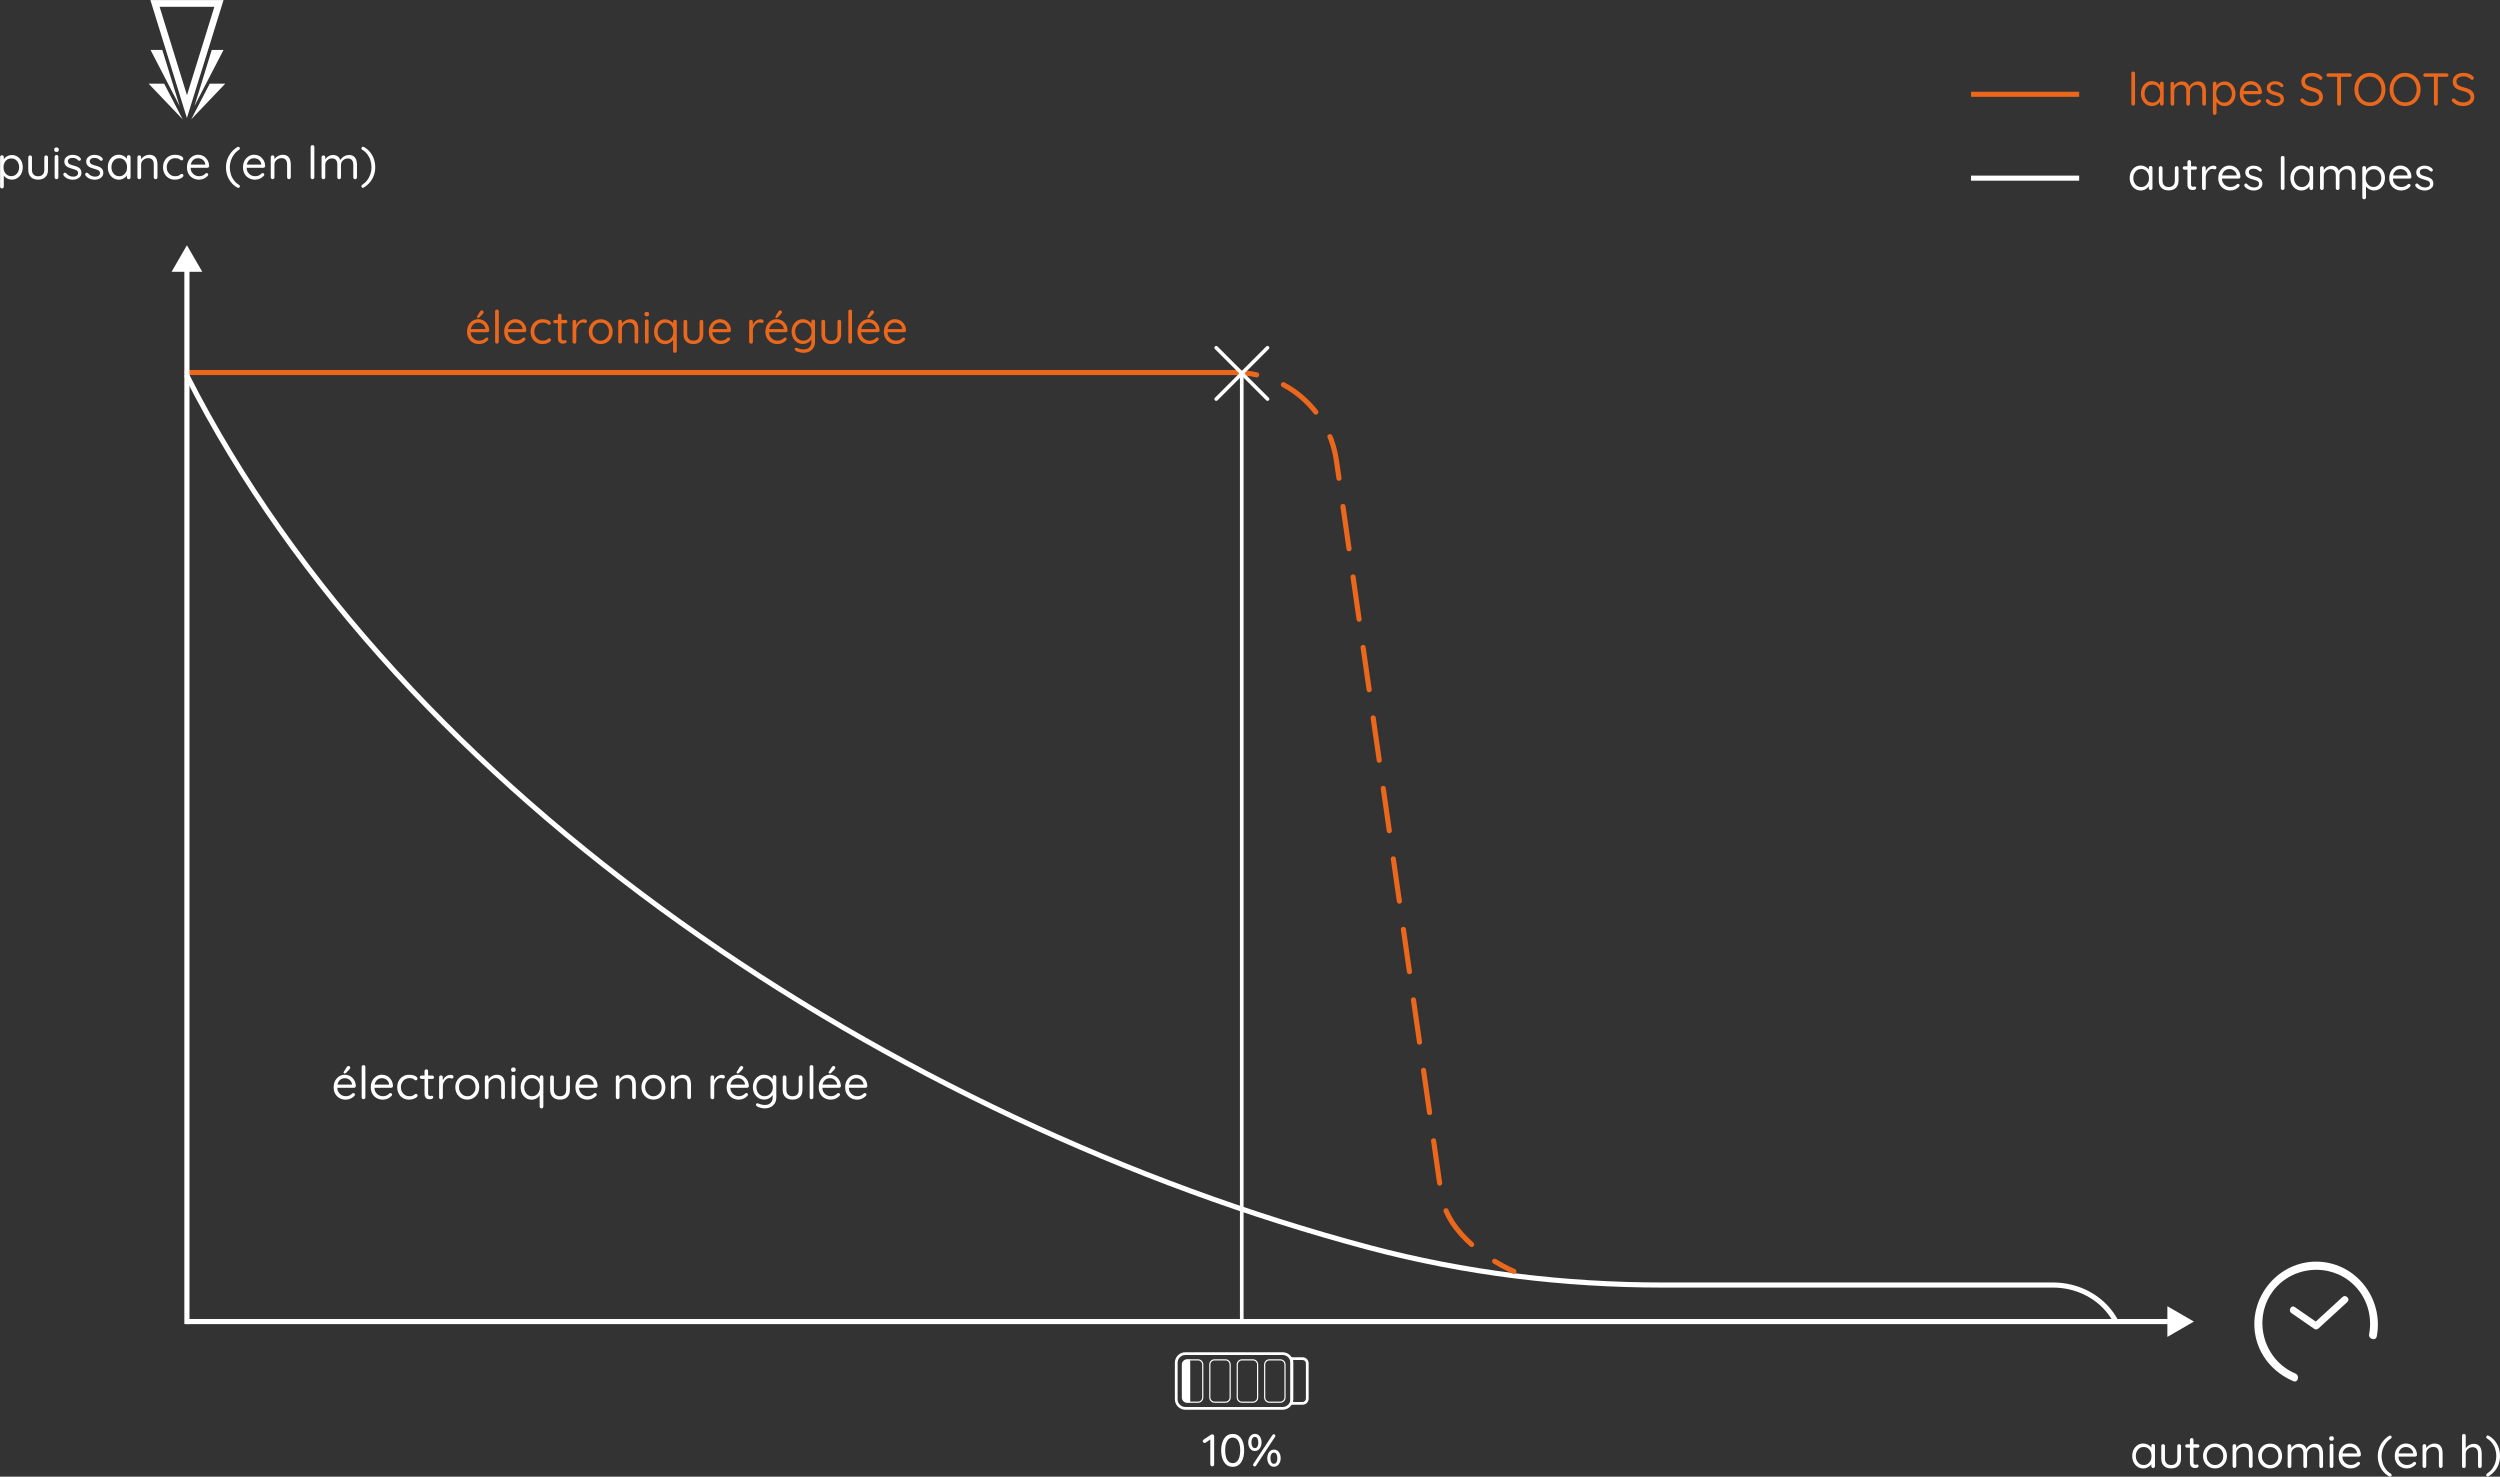 <?xml version="1.0" encoding="UTF-8"?>
<svg id="Calque_2" data-name="Calque 2" xmlns="http://www.w3.org/2000/svg" viewBox="0 0 488.08 288.29">
  <rect x="0" y="0" width="488.08" height="288.29" fill="#333333" stroke="none"/>
  <defs>
    <style>
      .cls-1, .cls-2, .cls-3 {
        fill: #fff;
      }

      .cls-4 {
        stroke-dasharray: 0 0 8.34 5.56;
      }

      .cls-4, .cls-5, .cls-6, .cls-7 {
        fill: none;
        stroke-width: 1px;
      }

      .cls-4, .cls-6, .cls-7 {
        stroke-linecap: round;
        stroke-linejoin: round;
      }

      .cls-4, .cls-6, .cls-8 {
        stroke: #eb671c;
      }

      .cls-2 {
        stroke-width: .71px;
      }

      .cls-2, .cls-3, .cls-5, .cls-7 {
        stroke: #fff;
      }

      .cls-2, .cls-3, .cls-5, .cls-8 {
        stroke-miterlimit: 10;
      }

      .cls-3, .cls-8 {
        stroke-width: .99px;
      }

      .cls-9, .cls-8 {
        fill: #eb671c;
      }
    </style>
  </defs>
  <g id="Carré_01_:_250_x_250_px" data-name="Carré 01 : 250 x 250 px">
    <g id="_Éléments_graphiques" data-name="Éléments graphiques">
      <g>
        <path class="cls-7" d="m36.53,73.4h0c41.74,82.23,138.02,145.47,230.76,170.16,18.72,4.98,38.04,7.32,57.41,7.32h76.14c4.71,0,9.24,2.27,11.75,6.26.16.25.31.51.45.77"/>
        <path class="cls-6" d="m241.11,72.73H36.49"/>
        <g>
          <path class="cls-6" d="m295.56,248.22s-1.61-.67-3.76-1.98"/>
          <path class="cls-4" d="m287.32,242.96c-2.8-2.48-5.37-5.8-5.96-9.92l-20.45-143.14c-1.07-7.46-6.16-13.47-12.9-15.95"/>
          <path class="cls-6" d="m245.33,73.18c-1.36-.29-2.78-.45-4.22-.45"/>
        </g>
        <g>
          <line class="cls-5" x1="36.49" y1="258.01" x2="424.02" y2="258.01"/>
          <polygon class="cls-1" points="423.14 261.01 428.32 258.01 423.14 255.02 423.14 261.01"/>
        </g>
        <g>
          <line class="cls-5" x1="36.49" y1="52.19" x2="36.49" y2="258.51"/>
          <polygon class="cls-1" points="33.5 53.06 36.49 47.88 39.49 53.06 33.5 53.06"/>
        </g>
        <g>
          <polygon class="cls-1" points="29.01 16.33 35.67 23.31 32.05 16.33 29.01 16.33"/>
          <polygon class="cls-1" points="35.08 20.73 33.72 16.33 31.69 9.75 29.39 9.75 32.8 16.33 35.08 20.73"/>
          <polygon class="cls-1" points="37.95 20.73 39.31 16.33 41.34 9.75 43.64 9.75 40.23 16.33 37.95 20.73"/>
          <path class="cls-1" d="m38.86,15.42l1.76-5.66,3.02-9.75h-14.28l3.02,9.75,1.75,5.66.28.91,2.08,6.72,2.08-6.72.28-.91Zm-1.54.52l-.82,2.65-.82-2.65-.28-.91-1.75-5.66-2.49-8.04h10.69l-2.49,8.04-1.76,5.67-.28.91Z"/>
          <polygon class="cls-1" points="40.95 16.33 37.32 23.31 43.98 16.33 40.95 16.33"/>
        </g>
        <g>
          <path class="cls-1" d="m464.02,260.9c-.09.49-.49.59-.8.53-.41-.07-.79-.44-.69-.96.69-3.66-.51-7.34-3.21-9.83-2.2-2.03-5.21-3-8.27-2.67-3.07.34-5.81,1.94-7.51,4.4-1.8,2.6-2.31,5.86-1.42,8.96.45,1.55,1.23,2.95,2.25,4.11,1.02,1.16,2.3,2.1,3.76,2.71.28.12.47.36.51.67.04.31-.07.62-.28.78-.17.13-.38.14-.61.05-4.01-1.69-6.8-5.13-7.47-9.2-.58-3.51.44-7.1,2.78-9.86,2.31-2.72,5.63-4.28,9.12-4.28h.02c3.55,0,6.89,1.58,9.17,4.34,2.37,2.86,3.34,6.59,2.66,10.25Z"/>
          <path class="cls-1" d="m458.3,254.17l-.24.22c-1.8,1.65-3.6,3.3-5.4,4.95-.21.19-.56.29-.81.12l-4.49-3.1c-.43-.3-.33-.77-.16-1.02.1-.16.27-.28.47-.28.1,0,.22.03.34.12,1.32.92,2.65,1.83,3.97,2.74l.13.09,1.91-1.75c1.11-1.02,2.21-2.03,3.31-3.04.34-.31.75-.19.98.07.19.21.31.57-.02.87Z"/>
        </g>
        <g>
          <path class="cls-1" d="m236.67,286.28c-.11,0-.2-.04-.27-.11s-.11-.16-.11-.26v-5.08l.11.12-1.01.7c-.06.04-.13.06-.21.06-.1,0-.19-.04-.26-.11-.07-.07-.11-.16-.11-.25,0-.13.06-.23.19-.31l1.42-.94s.1-.05.14-.06.1-.01.14,0c.11,0,.19.03.25.1s.09.15.09.25v5.53c0,.1-.04.19-.11.26-.07.07-.17.11-.28.11Z"/>
          <path class="cls-1" d="m240.66,286.37c-.49,0-.91-.14-1.24-.42-.33-.28-.58-.66-.75-1.15-.17-.49-.26-1.04-.26-1.64s.09-1.17.26-1.65c.17-.48.42-.86.75-1.14.33-.28.74-.42,1.24-.42s.91.14,1.24.42c.33.28.58.66.75,1.14.17.48.25,1.03.25,1.65s-.08,1.16-.25,1.64c-.17.49-.42.87-.75,1.15-.33.28-.74.42-1.24.42Zm0-.72c.32,0,.58-.1.8-.3.22-.2.38-.49.5-.86.11-.37.17-.81.17-1.33s-.06-.96-.17-1.33c-.11-.37-.28-.66-.5-.86-.22-.2-.48-.3-.8-.3s-.58.1-.8.3c-.22.2-.38.49-.5.86-.12.37-.17.82-.17,1.33s.06.95.17,1.33.28.66.5.86c.22.2.48.3.8.3Z"/>
          <path class="cls-1" d="m245,283.29c-.27,0-.51-.08-.7-.23-.19-.15-.34-.35-.45-.61-.1-.25-.16-.53-.16-.83s.05-.58.16-.84c.1-.26.25-.46.45-.61.2-.15.43-.23.71-.23s.51.08.7.23c.19.15.34.35.44.61.1.25.15.53.15.83s-.05.58-.16.83c-.11.25-.26.46-.45.61-.19.15-.42.23-.69.23Zm0-.58c.23,0,.39-.1.5-.31s.16-.46.16-.77-.06-.58-.17-.79c-.11-.21-.28-.31-.5-.31s-.39.11-.51.32c-.11.21-.16.47-.16.77s.06.58.17.78c.12.21.28.31.5.31Zm-.05,3.59c-.07,0-.14-.03-.21-.08-.07-.05-.11-.13-.11-.22,0-.05.02-.12.06-.19l3.73-5.65c.07-.1.15-.15.25-.15.08,0,.15.03.22.08.07.05.1.13.1.22,0,.06-.02.12-.05.19l-3.73,5.66c-.07.1-.16.14-.26.14Zm3.76.06c-.27,0-.5-.08-.69-.23-.19-.15-.34-.35-.45-.61-.11-.25-.16-.53-.16-.83s.05-.58.16-.84c.1-.26.25-.46.45-.61.2-.15.43-.23.71-.23s.52.08.71.23c.19.15.34.35.44.61s.15.53.15.83-.05.58-.16.83c-.11.25-.26.46-.45.61-.19.15-.43.23-.7.23Zm0-.58c.23,0,.4-.1.51-.31.11-.2.16-.46.16-.77s-.06-.58-.17-.79-.28-.31-.51-.31-.39.11-.51.32c-.11.21-.16.47-.16.77s.06.58.17.78c.12.21.28.31.5.31Z"/>
        </g>
        <line class="cls-2" x1="242.43" y1="72.95" x2="242.43" y2="258.09"/>
        <g>
          <path class="cls-1" d="m250.42,275.23h-19c-1.13,0-2.05-.92-2.05-2.05v-7.13c0-1.13.92-2.05,2.05-2.05h19c1.13,0,2.05.92,2.05,2.05v7.13c0,1.13-.92,2.05-2.05,2.05Zm-19-10.69c-.83,0-1.51.68-1.51,1.51v7.13c0,.83.68,1.51,1.51,1.51h19c.83,0,1.51-.68,1.51-1.51v-7.13c0-.83-.68-1.51-1.51-1.51h-19Z"/>
          <path class="cls-1" d="m254.3,274.25h-2.36v-9.27h2.36c.66,0,1.19.53,1.19,1.19v6.89c0,.66-.53,1.19-1.19,1.19Zm-1.83-.54h1.83c.36,0,.65-.29.65-.65v-6.89c0-.36-.29-.65-.65-.65h-1.83v8.2Z"/>
          <path class="cls-1" d="m233.89,273.87h-2.12c-.57,0-1.04-.46-1.04-1.04v-6.42c0-.57.46-1.04,1.04-1.04h2.12c.57,0,1.04.46,1.04,1.04v6.42c0,.57-.46,1.04-1.04,1.04Zm-2.12-8.27c-.44,0-.81.36-.81.81v6.42c0,.44.36.81.81.81h2.12c.44,0,.81-.36.81-.81v-6.42c0-.44-.36-.81-.81-.81h-2.12Z"/>
          <path class="cls-1" d="m249.95,273.87h-2.12c-.57,0-1.04-.46-1.04-1.04v-6.42c0-.57.46-1.04,1.04-1.04h2.12c.57,0,1.04.46,1.04,1.04v6.42c0,.57-.46,1.04-1.04,1.04Zm-2.12-8.27c-.44,0-.81.36-.81.81v6.42c0,.44.36.81.81.81h2.12c.44,0,.81-.36.81-.81v-6.42c0-.44-.36-.81-.81-.81h-2.12Z"/>
          <path class="cls-1" d="m244.6,273.87h-2.12c-.57,0-1.04-.46-1.04-1.04v-6.42c0-.57.46-1.04,1.04-1.04h2.12c.57,0,1.04.46,1.04,1.04v6.42c0,.57-.46,1.04-1.04,1.04Zm-2.12-8.27c-.44,0-.81.36-.81.81v6.42c0,.44.36.81.81.81h2.12c.44,0,.81-.36.81-.81v-6.42c0-.44-.36-.81-.81-.81h-2.12Z"/>
          <path class="cls-1" d="m239.24,273.87h-2.12c-.57,0-1.04-.46-1.04-1.04v-6.42c0-.57.46-1.04,1.04-1.04h2.12c.57,0,1.04.46,1.04,1.04v6.42c0,.57-.46,1.04-1.04,1.04Zm-2.12-8.27c-.44,0-.81.36-.81.81v6.42c0,.44.36.81.81.81h2.12c.44,0,.81-.36.81-.81v-6.42c0-.44-.36-.81-.81-.81h-2.12Z"/>
          <g>
            <path class="cls-1" d="m232.37,273.75h-.6c-.51,0-.92-.41-.92-.92v-6.42c0-.51.41-.92.92-.92h.6"/>
            <path class="cls-1" d="m232.37,273.77h-.6c-.52,0-.94-.42-.94-.94v-6.42c0-.52.42-.94.94-.94h.6v.04h-.6c-.5,0-.9.4-.9.9v6.42c0,.5.4.9.9.9h.6v.04Z"/>
          </g>
        </g>
        <path class="cls-1" d="m242.95,72.9l4.76-4.76c.14-.14.14-.36,0-.5-.14-.14-.36-.14-.5,0l-4.76,4.76-4.76-4.76c-.14-.14-.36-.14-.5,0-.14.14-.14.36,0,.5l4.76,4.76-4.76,4.76c-.14.14-.14.36,0,.5.07.07.16.1.25.1s.18-.03.25-.1l4.76-4.76,4.76,4.76c.07.07.16.1.25.1s.18-.03.25-.1c.14-.14.14-.36,0-.5l-4.76-4.76Z"/>
        <g>
          <path class="cls-9" d="m93.58,67.18c-.48,0-.9-.1-1.26-.31-.36-.2-.64-.48-.84-.84-.2-.36-.3-.77-.3-1.24,0-.52.1-.97.31-1.34s.48-.65.81-.85.69-.29,1.06-.29c.28,0,.54.05.8.15.26.1.49.25.68.45.2.2.36.43.48.7.12.27.18.58.19.91,0,.1-.04.18-.11.24-.07.07-.16.1-.25.1h-3.55l-.16-.62h3.46l-.14.13v-.2c-.02-.25-.11-.46-.25-.63-.14-.18-.31-.31-.51-.41-.2-.1-.41-.14-.63-.14-.18,0-.36.03-.54.09-.18.06-.34.17-.48.31-.14.14-.25.32-.34.54-.09.22-.13.49-.13.8,0,.35.07.65.21.92.14.26.34.47.59.62s.55.23.88.23c.21,0,.39-.03.55-.08.16-.05.29-.12.41-.2.11-.08.21-.16.29-.25.08-.05.15-.08.22-.08.09,0,.16.03.22.09.06.06.09.13.09.22,0,.1-.05.19-.14.27-.17.19-.4.35-.68.49-.29.14-.59.21-.92.21Zm-.27-5.11s-.08-.02-.13-.05c-.04-.04-.07-.08-.07-.14,0-.04.02-.09.05-.14l.54-.88c.04-.06.08-.12.14-.17s.13-.08.22-.08c.12,0,.21.03.27.09.06.06.09.15.09.25,0,.05-.02.09-.04.13-.02.04-.04.09-.08.14l-.68.72s-.09.08-.15.11c-.06.02-.11.04-.17.04Z"/>
          <path class="cls-9" d="m97.38,66.72c0,.1-.04.19-.11.26-.07.07-.16.11-.26.11s-.19-.04-.25-.11c-.07-.07-.1-.16-.1-.26v-5.93c0-.1.03-.19.1-.26s.15-.1.26-.1c.11,0,.2.04.26.1.07.07.1.15.1.26v5.93Z"/>
          <path class="cls-9" d="m100.83,67.18c-.48,0-.9-.1-1.26-.31-.36-.2-.64-.48-.84-.84-.2-.36-.3-.77-.3-1.24,0-.52.1-.97.31-1.34s.48-.65.81-.85.69-.29,1.06-.29c.28,0,.54.05.8.15.26.1.49.25.68.45.2.2.36.43.48.7.12.27.18.58.19.91,0,.1-.04.18-.11.24-.07.07-.16.1-.25.1h-3.55l-.16-.62h3.46l-.14.13v-.2c-.02-.25-.11-.46-.25-.63-.14-.18-.31-.31-.51-.41-.2-.1-.41-.14-.63-.14-.18,0-.36.03-.54.09-.18.06-.34.17-.48.31-.14.14-.25.32-.34.54-.09.22-.13.49-.13.8,0,.35.07.65.21.92.14.26.34.47.59.62s.55.23.88.23c.21,0,.39-.03.55-.08.16-.05.29-.12.41-.2.11-.08.21-.16.29-.25.08-.05.15-.08.22-.08.09,0,.16.03.22.09.06.06.09.13.09.22,0,.1-.05.19-.14.27-.17.19-.4.35-.68.49-.29.14-.59.21-.92.21Z"/>
          <path class="cls-9" d="m105.91,62.32c.31,0,.58.03.83.1.25.07.44.16.58.27.14.11.22.24.22.39,0,.08-.03.15-.08.22s-.13.11-.22.11c-.08,0-.15-.02-.2-.04-.05-.03-.1-.07-.14-.12s-.11-.09-.18-.13c-.07-.04-.18-.08-.32-.1-.14-.02-.28-.04-.41-.04-.33,0-.62.08-.87.23s-.45.37-.59.63c-.14.26-.22.56-.22.9s.07.64.21.9c.14.26.33.47.58.63.25.16.53.23.86.23.21,0,.38-.02.5-.05s.23-.08.31-.13c.11-.06.19-.12.25-.18.06-.06.13-.09.23-.09.1,0,.18.03.24.1.06.07.08.15.08.24,0,.11-.07.22-.22.34s-.35.22-.61.31-.54.13-.87.13c-.46,0-.86-.11-1.2-.32s-.61-.5-.8-.87c-.19-.37-.28-.78-.28-1.24s.1-.87.29-1.23c.2-.37.47-.66.82-.87.35-.22.75-.32,1.21-.32Z"/>
          <path class="cls-9" d="m108.33,62.46h2.11c.1,0,.18.03.24.1.06.07.09.14.09.23,0,.1-.03.18-.09.24s-.14.09-.24.09h-2.11c-.09,0-.17-.03-.23-.1-.07-.07-.1-.15-.1-.24,0-.09.03-.17.1-.23.07-.06.14-.09.23-.09Zm.94-1.22c.1,0,.19.03.25.1.07.07.1.15.1.26v4.35c0,.14.02.25.06.32.04.07.1.12.17.15.07.03.14.04.2.04.06,0,.11-.01.16-.03.04-.02.1-.03.16-.03s.12.03.17.09.08.13.08.22c0,.11-.06.2-.19.27s-.27.11-.42.11c-.08,0-.19,0-.31-.02-.12-.01-.25-.05-.36-.12-.12-.07-.22-.18-.3-.33-.08-.15-.12-.37-.12-.64v-4.38c0-.1.04-.19.11-.26.07-.07.16-.1.26-.1Z"/>
          <path class="cls-9" d="m112.14,67.09c-.1,0-.19-.04-.26-.11-.07-.07-.1-.16-.1-.26v-3.92c0-.1.03-.19.1-.26.07-.07.15-.1.26-.1s.19.04.26.1c.07.07.1.16.1.26v1.19l-.11-.19c.04-.19.1-.37.19-.54.09-.18.21-.34.36-.48.14-.14.31-.25.5-.33.19-.08.39-.12.61-.12.13,0,.25.03.37.09.11.06.17.15.17.27,0,.13-.03.22-.1.28-.07.06-.14.09-.23.09-.08,0-.15-.02-.22-.05-.07-.03-.16-.05-.27-.05-.15,0-.3.04-.45.12-.15.08-.28.2-.4.35-.12.15-.22.32-.3.51-.07.19-.11.39-.11.61v2.19c0,.1-.03.19-.1.26-.07.07-.15.11-.26.11Z"/>
          <path class="cls-9" d="m119.61,64.75c0,.47-.1.88-.31,1.25s-.49.65-.84.86-.75.31-1.18.31-.83-.1-1.19-.31c-.35-.21-.63-.5-.84-.86s-.31-.78-.31-1.25.1-.88.31-1.25.49-.65.84-.86c.35-.21.75-.31,1.19-.31s.83.1,1.18.31.63.5.84.86.31.78.31,1.25Zm-.72,0c0-.35-.07-.65-.21-.92s-.33-.47-.58-.62c-.24-.15-.52-.22-.82-.22s-.58.07-.82.22-.44.36-.58.62c-.14.26-.22.57-.22.92s.07.64.22.91c.14.26.34.47.58.62s.52.23.82.23.58-.08.82-.23c.24-.15.44-.36.58-.62.14-.26.21-.57.21-.91Z"/>
          <path class="cls-9" d="m123,62.32c.41,0,.73.08.96.25.23.17.4.39.5.67s.15.6.15.94v2.53c0,.1-.03.19-.1.26-.07.07-.15.11-.26.11s-.19-.04-.26-.11c-.07-.07-.1-.16-.1-.26v-2.51c0-.23-.04-.43-.1-.62-.07-.18-.18-.33-.34-.44-.16-.11-.38-.17-.65-.17-.25,0-.48.05-.69.17s-.38.26-.5.44c-.13.18-.19.39-.19.62v2.51c0,.1-.03.19-.1.26-.07.07-.15.11-.26.11s-.19-.04-.26-.11c-.07-.07-.1-.16-.1-.26v-3.92c0-.1.03-.19.1-.26.07-.07.15-.1.26-.1s.19.04.26.1c.07.07.1.16.1.26v.64l-.18.2c.03-.16.1-.31.21-.47s.24-.3.41-.43.34-.23.54-.3c.2-.08.4-.11.62-.11Z"/>
          <path class="cls-9" d="m126.27,61.76c-.15,0-.26-.03-.33-.09s-.11-.15-.11-.28v-.13c0-.13.04-.22.12-.28.08-.06.19-.09.33-.09s.25.03.32.09c.07.06.11.15.11.28v.13c0,.13-.04.22-.11.28s-.18.09-.33.09Zm.36,4.96c0,.1-.04.19-.1.26-.07.07-.16.11-.26.11-.11,0-.2-.04-.26-.11-.07-.07-.1-.16-.1-.26v-4c0-.1.04-.19.1-.26s.15-.1.26-.1.19.03.26.1.1.15.1.26v4Z"/>
          <path class="cls-9" d="m131.77,62.41c.1,0,.19.03.26.1s.1.15.1.26v5.75c0,.1-.04.19-.1.26-.07.07-.16.11-.26.11-.11,0-.2-.04-.26-.11-.07-.07-.1-.16-.1-.26v-2.65l.17-.06c0,.14-.04.3-.13.46-.09.16-.21.31-.37.45-.16.14-.34.25-.55.34-.21.09-.44.13-.69.13-.4,0-.77-.1-1.09-.31s-.58-.5-.77-.86c-.19-.37-.28-.78-.28-1.25s.09-.89.28-1.26c.19-.37.45-.65.77-.86.32-.21.68-.31,1.08-.31.25,0,.49.04.71.13s.42.2.58.34c.17.14.29.3.39.48.1.17.14.35.14.52l-.23-.05v-.96c0-.1.03-.19.1-.26.07-.07.15-.1.26-.1Zm-1.85,4.1c.3,0,.57-.08.8-.23.23-.15.41-.36.54-.63.13-.27.19-.57.19-.9s-.06-.65-.19-.91-.31-.47-.54-.62c-.23-.15-.5-.23-.8-.23s-.56.08-.79.23c-.23.15-.41.36-.54.62-.13.26-.2.57-.2.91s.07.63.2.9c.13.27.31.48.54.63.23.16.49.23.79.23Z"/>
          <path class="cls-9" d="m136.94,62.44c.11,0,.19.04.26.1.07.07.1.16.1.26v2.46c0,.61-.17,1.08-.51,1.41-.34.33-.81.5-1.42.5s-1.07-.17-1.41-.5-.51-.8-.51-1.41v-2.46c0-.1.03-.19.1-.26.07-.07.15-.1.26-.1s.19.04.26.1c.07.07.1.16.1.26v2.46c0,.41.11.72.32.93s.5.32.88.32.69-.11.9-.32.31-.52.31-.93v-2.46c0-.1.03-.19.1-.26s.15-.1.26-.1Z"/>
          <path class="cls-9" d="m140.78,67.18c-.48,0-.9-.1-1.26-.31-.36-.2-.64-.48-.84-.84-.2-.36-.3-.77-.3-1.24,0-.52.1-.97.31-1.34s.48-.65.81-.85.69-.29,1.06-.29c.28,0,.54.05.8.15.26.1.49.25.68.45.2.2.36.43.48.7.12.27.18.58.19.91,0,.1-.04.18-.11.24-.07.07-.16.1-.25.1h-3.55l-.16-.62h3.46l-.14.13v-.2c-.02-.25-.11-.46-.25-.63-.14-.18-.31-.31-.51-.41-.2-.1-.41-.14-.63-.14-.18,0-.36.03-.54.09-.18.06-.34.17-.48.31-.14.14-.25.32-.34.54-.09.22-.13.49-.13.8,0,.35.07.65.21.92.14.26.34.47.59.62s.55.23.88.23c.21,0,.39-.03.55-.08.16-.05.29-.12.41-.2.11-.08.21-.16.29-.25.08-.05.15-.08.22-.08.09,0,.16.03.22.09.06.06.09.13.09.22,0,.1-.05.19-.14.27-.17.19-.4.35-.68.49-.29.14-.59.21-.92.21Z"/>
          <path class="cls-9" d="m146.62,67.09c-.1,0-.19-.04-.26-.11-.07-.07-.1-.16-.1-.26v-3.92c0-.1.03-.19.1-.26.07-.07.15-.1.26-.1s.19.04.26.1c.07.07.1.16.1.26v1.19l-.11-.19c.04-.19.1-.37.19-.54.09-.18.21-.34.36-.48.14-.14.31-.25.5-.33.19-.08.39-.12.61-.12.13,0,.25.03.37.09.11.06.17.15.17.27,0,.13-.03.22-.1.28-.07.06-.14.09-.23.09-.08,0-.15-.02-.22-.05-.07-.03-.16-.05-.27-.05-.15,0-.3.04-.45.12-.15.08-.28.2-.4.35-.12.15-.22.32-.3.51-.07.19-.11.39-.11.61v2.19c0,.1-.03.19-.1.26-.07.07-.15.11-.26.11Z"/>
          <path class="cls-9" d="m151.83,67.18c-.48,0-.9-.1-1.26-.31-.36-.2-.64-.48-.84-.84-.2-.36-.3-.77-.3-1.24,0-.52.1-.97.31-1.34s.48-.65.81-.85.69-.29,1.06-.29c.28,0,.54.05.8.15.26.1.49.25.68.45.2.2.36.43.48.7.12.27.18.58.19.91,0,.1-.04.18-.11.24-.07.07-.16.1-.25.1h-3.55l-.16-.62h3.46l-.14.13v-.2c-.02-.25-.11-.46-.25-.63-.14-.18-.31-.31-.51-.41-.2-.1-.41-.14-.63-.14-.18,0-.36.03-.54.09-.18.06-.34.17-.48.31-.14.14-.25.32-.34.54-.09.22-.13.49-.13.8,0,.35.07.65.21.92.14.26.34.47.59.62s.55.23.88.23c.21,0,.39-.03.55-.08.16-.05.29-.12.41-.2.11-.08.21-.16.29-.25.08-.05.15-.08.22-.08.09,0,.16.03.22.09.06.06.09.13.09.22,0,.1-.05.19-.14.27-.17.19-.4.35-.68.49-.29.14-.59.21-.92.21Zm-.27-5.11s-.08-.02-.13-.05c-.04-.04-.07-.08-.07-.14,0-.04.02-.09.05-.14l.54-.88c.04-.06.08-.12.14-.17s.13-.08.22-.08c.12,0,.21.03.27.09.06.06.09.15.09.25,0,.05-.02.09-.04.13-.02.04-.04.09-.08.14l-.68.72s-.09.08-.15.11c-.06.02-.11.04-.17.04Z"/>
          <path class="cls-9" d="m156.74,62.32c.26,0,.5.04.72.13s.42.2.58.34c.16.14.29.28.39.43.09.15.14.29.14.42l-.17-.11v-.78c0-.1.03-.19.1-.26.07-.07.15-.1.26-.1s.19.04.26.1c.07.07.1.15.1.26v3.94c0,.49-.1.9-.31,1.22s-.48.57-.83.73c-.35.16-.74.24-1.17.24-.18,0-.38-.02-.59-.07-.22-.05-.41-.11-.58-.17-.17-.07-.28-.14-.32-.21-.09-.06-.15-.13-.17-.2-.02-.08,0-.15.04-.21.05-.08.12-.13.21-.13s.2.03.33.08c.05.02.14.05.26.09s.25.08.4.11c.15.03.29.05.44.05.51,0,.9-.13,1.17-.4.27-.27.41-.62.41-1.06v-.84l.1.04c-.04.17-.11.32-.22.47-.11.14-.25.27-.41.38-.16.11-.33.2-.53.26-.19.06-.39.09-.58.09-.42,0-.8-.1-1.13-.31s-.6-.5-.8-.86c-.19-.37-.29-.78-.29-1.25s.1-.89.29-1.26c.2-.37.46-.65.79-.86.33-.21.71-.31,1.12-.31Zm.09.67c-.31,0-.58.08-.82.23-.24.15-.43.36-.57.62s-.2.57-.2.91.07.63.2.9.32.48.57.63c.24.16.52.23.82.23s.59-.08.83-.23.43-.36.57-.62c.14-.26.21-.57.21-.91s-.07-.65-.21-.92c-.14-.26-.33-.47-.57-.62s-.52-.22-.83-.22Z"/>
          <path class="cls-9" d="m163.86,62.44c.11,0,.19.04.26.1.07.07.1.16.1.26v2.46c0,.61-.17,1.08-.51,1.41-.34.33-.81.5-1.42.5s-1.07-.17-1.41-.5-.51-.8-.51-1.41v-2.46c0-.1.03-.19.1-.26.07-.07.15-.1.26-.1s.19.04.26.1c.07.07.1.16.1.26v2.46c0,.41.11.72.32.93s.5.32.88.32.69-.11.9-.32.31-.52.31-.93v-2.46c0-.1.03-.19.1-.26s.15-.1.26-.1Z"/>
          <path class="cls-9" d="m166.34,66.72c0,.1-.04.19-.11.26-.07.07-.16.11-.26.11s-.19-.04-.25-.11c-.07-.07-.1-.16-.1-.26v-5.93c0-.1.03-.19.1-.26s.15-.1.26-.1c.11,0,.2.04.26.1.07.07.1.15.1.26v5.93Z"/>
          <path class="cls-9" d="m169.8,67.18c-.48,0-.9-.1-1.26-.31-.36-.2-.64-.48-.84-.84-.2-.36-.3-.77-.3-1.24,0-.52.1-.97.31-1.34s.48-.65.81-.85.69-.29,1.06-.29c.28,0,.54.05.8.15.26.1.49.25.68.45.2.2.36.43.48.7.12.27.18.58.19.91,0,.1-.04.18-.11.24-.07.07-.16.1-.25.1h-3.55l-.16-.62h3.46l-.14.13v-.2c-.02-.25-.11-.46-.25-.63-.14-.18-.31-.31-.51-.41-.2-.1-.41-.14-.63-.14-.18,0-.36.03-.54.09-.18.06-.34.17-.48.31-.14.14-.25.32-.34.54-.09.22-.13.49-.13.8,0,.35.07.65.21.92.14.26.34.47.59.62s.55.23.88.23c.21,0,.39-.03.55-.08.16-.05.29-.12.41-.2.11-.08.21-.16.29-.25.08-.05.15-.08.22-.08.09,0,.16.03.22.09.06.06.09.13.09.22,0,.1-.05.19-.14.27-.17.19-.4.35-.68.49-.29.14-.59.21-.92.21Zm-.27-5.11s-.08-.02-.13-.05c-.04-.04-.07-.08-.07-.14,0-.04.02-.09.05-.14l.54-.88c.04-.06.08-.12.14-.17s.13-.08.22-.08c.12,0,.21.03.27.09.06.06.09.15.09.25,0,.05-.02.09-.04.13-.02.04-.04.09-.08.14l-.68.72s-.09.08-.15.11c-.06.02-.11.04-.17.04Z"/>
          <path class="cls-9" d="m174.96,67.18c-.48,0-.9-.1-1.26-.31-.36-.2-.64-.48-.84-.84-.2-.36-.3-.77-.3-1.24,0-.52.1-.97.31-1.34s.48-.65.81-.85.69-.29,1.06-.29c.28,0,.54.05.8.15.26.1.49.25.68.45.2.2.36.43.48.7.12.27.18.58.19.91,0,.1-.04.18-.11.24-.07.07-.16.1-.25.1h-3.55l-.16-.62h3.46l-.14.13v-.2c-.02-.25-.11-.46-.25-.63-.14-.18-.31-.31-.51-.41-.2-.1-.41-.14-.63-.14-.18,0-.36.03-.54.09-.18.06-.34.17-.48.31-.14.14-.25.32-.34.54-.09.22-.13.49-.13.8,0,.35.07.65.21.92.14.26.34.47.59.62s.55.23.88.23c.21,0,.39-.03.55-.08.16-.05.29-.12.41-.2.11-.08.21-.16.29-.25.08-.05.15-.08.22-.08.09,0,.16.03.22.09.06.06.09.13.09.22,0,.1-.05.19-.14.27-.17.19-.4.35-.68.49-.29.14-.59.21-.92.21Z"/>
        </g>
        <g>
          <path class="cls-1" d="m67.54,214.69c-.48,0-.9-.1-1.26-.31-.36-.2-.64-.48-.84-.84-.2-.36-.3-.77-.3-1.24,0-.52.1-.97.31-1.34s.48-.65.81-.85.69-.29,1.06-.29c.28,0,.54.05.8.15.26.1.49.25.68.45.2.2.36.43.48.7.12.27.18.58.19.91,0,.1-.04.18-.11.24-.07.07-.16.1-.25.1h-3.55l-.16-.62h3.46l-.14.13v-.2c-.02-.25-.11-.46-.25-.63-.14-.18-.31-.31-.51-.41-.2-.1-.41-.14-.63-.14-.18,0-.36.03-.54.09-.18.06-.34.17-.48.31-.14.14-.25.32-.34.54-.09.22-.13.49-.13.8,0,.35.07.65.21.92.14.26.34.47.59.62s.55.23.88.23c.21,0,.39-.03.55-.08.16-.05.29-.12.41-.2.11-.08.21-.16.29-.25.08-.05.15-.08.22-.08.09,0,.16.03.22.09.06.06.09.13.09.22,0,.1-.05.19-.14.27-.17.19-.4.35-.68.49-.29.14-.59.21-.92.21Zm-.27-5.11s-.08-.02-.13-.05c-.04-.04-.07-.08-.07-.14,0-.04.02-.09.05-.14l.54-.88c.04-.06.08-.12.14-.17s.13-.08.22-.08c.12,0,.21.03.27.09.06.06.09.15.09.25,0,.05-.02.09-.04.13-.02.04-.04.09-.08.14l-.68.72s-.09.08-.15.11c-.06.02-.11.04-.17.04Z"/>
          <path class="cls-1" d="m71.33,214.23c0,.1-.04.19-.11.26-.07.07-.16.11-.26.11s-.19-.04-.25-.11c-.07-.07-.1-.16-.1-.26v-5.93c0-.1.03-.19.1-.26s.15-.1.26-.1c.11,0,.2.04.26.1.07.07.1.15.1.26v5.93Z"/>
          <path class="cls-1" d="m74.79,214.69c-.48,0-.9-.1-1.26-.31-.36-.2-.64-.48-.84-.84-.2-.36-.3-.77-.3-1.24,0-.52.1-.97.31-1.34s.48-.65.81-.85.69-.29,1.06-.29c.28,0,.54.05.8.15.26.1.49.25.68.45.2.2.36.43.48.7.12.27.18.58.19.91,0,.1-.04.18-.11.24-.07.07-.16.1-.25.1h-3.55l-.16-.62h3.46l-.14.13v-.2c-.02-.25-.11-.46-.25-.63-.14-.18-.31-.31-.51-.41-.2-.1-.41-.14-.63-.14-.18,0-.36.03-.54.09-.18.06-.34.17-.48.31-.14.14-.25.32-.34.54-.09.22-.13.49-.13.8,0,.35.07.65.21.92.14.26.34.47.59.62s.55.23.88.23c.21,0,.39-.03.55-.08.16-.05.29-.12.41-.2.11-.08.21-.16.29-.25.08-.05.15-.08.22-.08.09,0,.16.03.22.09.06.06.09.13.09.22,0,.1-.05.19-.14.27-.17.19-.4.35-.68.49-.29.14-.59.21-.92.21Z"/>
          <path class="cls-1" d="m79.87,209.83c.31,0,.58.03.83.1.25.07.44.16.58.27.14.11.22.24.22.39,0,.08-.03.15-.08.22s-.13.11-.22.11c-.08,0-.15-.02-.2-.04-.05-.03-.1-.07-.14-.12s-.11-.09-.18-.13c-.07-.04-.18-.08-.32-.1-.14-.02-.28-.04-.41-.04-.33,0-.62.08-.87.23s-.45.37-.59.63c-.14.26-.22.56-.22.9s.07.64.21.9c.14.26.33.47.58.63.25.16.53.23.86.23.21,0,.38-.02.5-.05s.23-.08.31-.13c.11-.06.19-.12.25-.18.06-.06.13-.09.23-.09.1,0,.18.03.24.1.06.07.08.15.08.24,0,.11-.07.22-.22.34s-.35.22-.61.31-.54.13-.87.13c-.46,0-.86-.11-1.2-.32s-.61-.5-.8-.87c-.19-.37-.28-.78-.28-1.24s.1-.87.29-1.23c.2-.37.47-.66.82-.87.35-.22.75-.32,1.21-.32Z"/>
          <path class="cls-1" d="m82.29,209.98h2.11c.1,0,.18.03.24.1.06.07.09.14.09.23,0,.1-.03.18-.09.24s-.14.09-.24.09h-2.11c-.09,0-.17-.03-.23-.1-.07-.07-.1-.15-.1-.24,0-.09.03-.17.1-.23.07-.06.14-.09.23-.09Zm.94-1.22c.1,0,.19.03.25.1.07.07.1.15.1.26v4.35c0,.14.02.25.06.32.04.07.1.12.17.15.07.03.14.04.2.04.06,0,.11-.01.16-.03.04-.02.1-.03.16-.03s.12.03.17.09.08.13.08.22c0,.11-.06.2-.19.27s-.27.11-.42.11c-.08,0-.19,0-.31-.02-.12-.01-.25-.05-.36-.12-.12-.07-.22-.18-.3-.33-.08-.15-.12-.37-.12-.64v-4.38c0-.1.04-.19.11-.26.07-.07.16-.1.26-.1Z"/>
          <path class="cls-1" d="m86.09,214.6c-.1,0-.19-.04-.26-.11-.07-.07-.1-.16-.1-.26v-3.92c0-.1.03-.19.1-.26.07-.07.15-.1.26-.1s.19.04.26.1c.07.07.1.16.1.26v1.19l-.11-.19c.04-.19.1-.37.19-.54.09-.18.21-.34.36-.48.14-.14.31-.25.5-.33.19-.08.39-.12.61-.12.13,0,.25.03.37.09.11.06.17.15.17.27,0,.13-.03.22-.1.28-.07.06-.14.09-.23.09-.08,0-.15-.02-.22-.05-.07-.03-.16-.05-.27-.05-.15,0-.3.04-.45.12-.15.08-.28.2-.4.35-.12.15-.22.32-.3.51-.07.19-.11.39-.11.61v2.19c0,.1-.03.19-.1.26-.07.07-.15.11-.26.11Z"/>
          <path class="cls-1" d="m93.56,212.26c0,.47-.1.88-.31,1.25s-.49.65-.84.86-.75.31-1.18.31-.83-.1-1.19-.31c-.35-.21-.63-.5-.84-.86s-.31-.78-.31-1.25.1-.88.31-1.25.49-.65.84-.86c.35-.21.75-.31,1.19-.31s.83.1,1.18.31.63.5.84.86.31.78.31,1.25Zm-.72,0c0-.35-.07-.65-.21-.92s-.33-.47-.58-.62c-.24-.15-.52-.22-.82-.22s-.58.07-.82.22-.44.36-.58.62c-.14.26-.22.57-.22.92s.07.64.22.91c.14.26.34.47.58.62s.52.23.82.23.58-.08.82-.23c.24-.15.44-.36.58-.62.14-.26.21-.57.21-.91Z"/>
          <path class="cls-1" d="m96.96,209.83c.41,0,.73.08.96.25.23.17.4.39.5.67s.15.6.15.94v2.53c0,.1-.03.19-.1.26-.07.07-.15.11-.26.11s-.19-.04-.26-.11c-.07-.07-.1-.16-.1-.26v-2.51c0-.23-.04-.43-.1-.62-.07-.18-.18-.33-.34-.44-.16-.11-.38-.17-.65-.17-.25,0-.48.05-.69.17s-.38.26-.5.44c-.13.18-.19.39-.19.62v2.51c0,.1-.03.19-.1.26-.07.07-.15.11-.26.11s-.19-.04-.26-.11c-.07-.07-.1-.16-.1-.26v-3.92c0-.1.03-.19.1-.26.07-.07.15-.1.26-.1s.19.04.26.1c.07.07.1.16.1.26v.64l-.18.2c.03-.16.1-.31.21-.47s.24-.3.41-.43.34-.23.54-.3c.2-.08.4-.11.62-.11Z"/>
          <path class="cls-1" d="m100.23,209.27c-.15,0-.26-.03-.33-.09s-.11-.15-.11-.28v-.13c0-.13.04-.22.12-.28.08-.06.19-.09.33-.09s.25.03.32.09c.07.06.11.15.11.28v.13c0,.13-.04.22-.11.28s-.18.09-.33.09Zm.36,4.96c0,.1-.04.19-.1.26-.07.07-.16.11-.26.11-.11,0-.2-.04-.26-.11-.07-.07-.1-.16-.1-.26v-4c0-.1.04-.19.1-.26s.15-.1.26-.1.19.03.26.1.1.15.1.26v4Z"/>
          <path class="cls-1" d="m105.72,209.92c.1,0,.19.03.26.1s.1.15.1.26v5.75c0,.1-.04.19-.1.26-.07.07-.16.11-.26.11-.11,0-.2-.04-.26-.11-.07-.07-.1-.16-.1-.26v-2.65l.17-.06c0,.14-.04.3-.13.46-.09.16-.21.31-.37.45-.16.14-.34.25-.55.34-.21.09-.44.13-.69.13-.4,0-.77-.1-1.09-.31s-.58-.5-.77-.86c-.19-.37-.28-.78-.28-1.25s.09-.89.28-1.26c.19-.37.45-.65.77-.86.32-.21.68-.31,1.08-.31.25,0,.49.04.71.13s.42.2.58.34c.17.14.29.3.39.48.1.17.14.35.14.52l-.23-.05v-.96c0-.1.03-.19.1-.26.07-.07.15-.1.26-.1Zm-1.85,4.1c.3,0,.57-.08.8-.23.23-.15.41-.36.54-.63.13-.27.19-.57.19-.9s-.06-.65-.19-.91-.31-.47-.54-.62c-.23-.15-.5-.23-.8-.23s-.56.08-.79.23c-.23.15-.41.36-.54.62-.13.26-.2.57-.2.91s.07.63.2.9c.13.27.31.48.54.63.23.16.49.23.79.23Z"/>
          <path class="cls-1" d="m110.9,209.95c.11,0,.19.04.26.1.07.07.1.16.1.26v2.46c0,.61-.17,1.08-.51,1.41-.34.33-.81.5-1.42.5s-1.07-.17-1.41-.5-.51-.8-.51-1.41v-2.46c0-.1.03-.19.1-.26.07-.07.15-.1.26-.1s.19.04.26.1c.07.07.1.16.1.26v2.46c0,.41.11.72.32.93s.5.32.88.32.69-.11.9-.32.31-.52.31-.93v-2.46c0-.1.03-.19.1-.26s.15-.1.26-.1Z"/>
          <path class="cls-1" d="m114.74,214.69c-.48,0-.9-.1-1.26-.31-.36-.2-.64-.48-.84-.84-.2-.36-.3-.77-.3-1.24,0-.52.1-.97.31-1.34s.48-.65.81-.85.69-.29,1.06-.29c.28,0,.54.05.8.15.26.1.49.25.68.45.2.2.36.43.48.7.12.27.18.58.19.91,0,.1-.04.18-.11.24-.07.07-.16.1-.25.1h-3.55l-.16-.62h3.46l-.14.13v-.2c-.02-.25-.11-.46-.25-.63-.14-.18-.31-.31-.51-.41-.2-.1-.41-.14-.63-.14-.18,0-.36.03-.54.09-.18.06-.34.17-.48.31-.14.14-.25.32-.34.54-.09.22-.13.49-.13.8,0,.35.07.65.21.92.14.26.34.47.59.62s.55.23.88.23c.21,0,.39-.03.55-.08.16-.05.29-.12.41-.2.11-.08.21-.16.29-.25.08-.05.15-.08.22-.08.09,0,.16.03.22.09.06.06.09.13.09.22,0,.1-.05.19-.14.27-.17.19-.4.35-.68.49-.29.14-.59.21-.92.21Z"/>
          <path class="cls-1" d="m122.53,209.83c.41,0,.73.08.96.25.23.17.4.39.5.67s.15.6.15.94v2.53c0,.1-.03.19-.1.26-.07.07-.15.11-.26.11s-.19-.04-.26-.11c-.07-.07-.1-.16-.1-.26v-2.51c0-.23-.04-.43-.1-.62-.07-.18-.18-.33-.34-.44-.16-.11-.38-.17-.65-.17-.25,0-.48.05-.69.17s-.38.26-.5.44c-.13.18-.19.39-.19.62v2.51c0,.1-.03.19-.1.26-.07.07-.15.11-.26.11s-.19-.04-.26-.11c-.07-.07-.1-.16-.1-.26v-3.92c0-.1.03-.19.1-.26.07-.07.15-.1.26-.1s.19.04.26.1c.07.07.1.16.1.26v.64l-.18.2c.03-.16.1-.31.21-.47s.24-.3.41-.43.34-.23.54-.3c.2-.08.4-.11.62-.11Z"/>
          <path class="cls-1" d="m129.9,212.26c0,.47-.1.88-.31,1.25s-.49.65-.84.86-.75.31-1.18.31-.83-.1-1.19-.31c-.35-.21-.63-.5-.84-.86s-.31-.78-.31-1.25.1-.88.31-1.25.49-.65.84-.86c.35-.21.75-.31,1.19-.31s.83.1,1.18.31.63.5.84.86.31.78.31,1.25Zm-.72,0c0-.35-.07-.65-.21-.92s-.33-.47-.58-.62c-.24-.15-.52-.22-.82-.22s-.58.07-.82.22-.44.36-.58.62c-.14.26-.22.57-.22.92s.07.64.22.91c.14.26.34.47.58.62s.52.23.82.23.58-.08.82-.23c.24-.15.44-.36.58-.62.14-.26.21-.57.21-.91Z"/>
          <path class="cls-1" d="m133.29,209.83c.41,0,.73.08.96.25.23.17.4.39.5.67s.15.6.15.94v2.53c0,.1-.03.19-.1.26-.07.07-.15.11-.26.11s-.19-.04-.26-.11c-.07-.07-.1-.16-.1-.26v-2.51c0-.23-.04-.43-.1-.62-.07-.18-.18-.33-.34-.44-.16-.11-.38-.17-.65-.17-.25,0-.48.05-.69.17s-.38.26-.5.44c-.13.18-.19.39-.19.62v2.51c0,.1-.03.19-.1.26-.07.07-.15.11-.26.11s-.19-.04-.26-.11c-.07-.07-.1-.16-.1-.26v-3.92c0-.1.03-.19.1-.26.07-.07.15-.1.26-.1s.19.04.26.1c.07.07.1.16.1.26v.64l-.18.2c.03-.16.1-.31.21-.47s.24-.3.41-.43.34-.23.54-.3c.2-.08.4-.11.62-.11Z"/>
          <path class="cls-1" d="m139.07,214.6c-.1,0-.19-.04-.26-.11-.07-.07-.1-.16-.1-.26v-3.92c0-.1.03-.19.1-.26.07-.07.15-.1.26-.1s.19.04.26.1c.07.07.1.16.1.26v1.19l-.11-.19c.04-.19.1-.37.19-.54.09-.18.21-.34.36-.48.14-.14.31-.25.5-.33.19-.08.39-.12.61-.12.13,0,.25.03.37.09.11.06.17.15.17.27,0,.13-.03.22-.1.28-.07.06-.14.09-.23.09-.08,0-.15-.02-.22-.05-.07-.03-.16-.05-.27-.05-.15,0-.3.04-.45.12-.15.08-.28.2-.4.35-.12.15-.22.32-.3.51-.07.19-.11.39-.11.61v2.19c0,.1-.03.19-.1.26-.07.07-.15.11-.26.11Z"/>
          <path class="cls-1" d="m144.27,214.69c-.48,0-.9-.1-1.26-.31-.36-.2-.64-.48-.84-.84-.2-.36-.3-.77-.3-1.24,0-.52.1-.97.31-1.34s.48-.65.81-.85.69-.29,1.06-.29c.28,0,.54.05.8.15.26.1.49.25.68.45.2.2.36.43.48.7.12.27.18.58.19.91,0,.1-.04.18-.11.24-.07.07-.16.1-.25.1h-3.55l-.16-.62h3.46l-.14.13v-.2c-.02-.25-.11-.46-.25-.63-.14-.18-.31-.31-.51-.41-.2-.1-.41-.14-.63-.14-.18,0-.36.03-.54.09-.18.06-.34.17-.48.31-.14.14-.25.32-.34.54-.09.22-.13.49-.13.8,0,.35.07.65.21.92.14.26.34.47.59.62s.55.23.88.23c.21,0,.39-.03.55-.08.16-.05.29-.12.41-.2.11-.08.21-.16.29-.25.08-.05.15-.08.22-.08.09,0,.16.03.22.09.06.06.09.13.09.22,0,.1-.05.19-.14.27-.17.19-.4.35-.68.49-.29.14-.59.21-.92.21Zm-.27-5.11s-.08-.02-.13-.05c-.04-.04-.07-.08-.07-.14,0-.04.02-.09.05-.14l.54-.88c.04-.06.08-.12.14-.17s.13-.08.22-.08c.12,0,.21.03.27.09.06.06.09.15.09.25,0,.05-.02.09-.04.13-.02.04-.04.09-.08.14l-.68.72s-.09.08-.15.11c-.06.02-.11.04-.17.04Z"/>
          <path class="cls-1" d="m149.18,209.83c.26,0,.5.04.72.13s.42.2.58.34c.16.14.29.28.39.43.09.15.14.29.14.42l-.17-.11v-.78c0-.1.03-.19.1-.26.07-.07.15-.1.26-.1s.19.04.26.1c.07.07.1.15.1.26v3.94c0,.49-.1.9-.31,1.22s-.48.57-.83.73c-.35.16-.74.24-1.17.24-.18,0-.38-.02-.59-.07-.22-.05-.41-.11-.58-.17-.17-.07-.28-.14-.32-.21-.09-.06-.15-.13-.17-.2-.02-.08,0-.15.04-.21.05-.08.12-.13.21-.13s.2.03.33.08c.05.02.14.05.26.09s.25.08.4.11c.15.03.29.05.44.05.51,0,.9-.13,1.17-.4.27-.27.41-.62.41-1.06v-.84l.1.04c-.04.17-.11.32-.22.47-.11.14-.25.27-.41.38-.16.11-.33.2-.53.26-.19.06-.39.09-.58.09-.42,0-.8-.1-1.13-.31s-.6-.5-.8-.86c-.19-.37-.29-.78-.29-1.25s.1-.89.29-1.26c.2-.37.46-.65.79-.86.33-.21.71-.31,1.12-.31Zm.09.67c-.31,0-.58.08-.82.23-.24.15-.43.36-.57.62s-.2.57-.2.91.07.63.2.9.32.48.57.63c.24.16.52.23.82.23s.59-.08.83-.23.43-.36.57-.62c.14-.26.21-.57.21-.91s-.07-.65-.21-.92c-.14-.26-.33-.47-.57-.62s-.52-.22-.83-.22Z"/>
          <path class="cls-1" d="m156.3,209.95c.11,0,.19.04.26.1.07.07.1.16.1.26v2.46c0,.61-.17,1.08-.51,1.41-.34.33-.81.5-1.42.5s-1.07-.17-1.41-.5-.51-.8-.51-1.41v-2.46c0-.1.03-.19.1-.26.07-.07.15-.1.26-.1s.19.04.26.1c.07.07.1.16.1.26v2.46c0,.41.11.72.32.93s.5.32.88.32.69-.11.9-.32.31-.52.31-.93v-2.46c0-.1.03-.19.1-.26s.15-.1.26-.1Z"/>
          <path class="cls-1" d="m158.79,214.23c0,.1-.04.19-.11.26-.07.07-.16.11-.26.11s-.19-.04-.25-.11c-.07-.07-.1-.16-.1-.26v-5.93c0-.1.03-.19.1-.26s.15-.1.26-.1c.11,0,.2.04.26.1.07.07.1.15.1.26v5.93Z"/>
          <path class="cls-1" d="m162.24,214.69c-.48,0-.9-.1-1.26-.31-.36-.2-.64-.48-.84-.84-.2-.36-.3-.77-.3-1.24,0-.52.1-.97.31-1.34s.48-.65.81-.85.69-.29,1.06-.29c.28,0,.54.05.8.15.26.1.49.25.68.45.2.2.36.43.48.7.12.27.18.58.19.91,0,.1-.04.18-.11.24-.07.07-.16.1-.25.1h-3.55l-.16-.62h3.46l-.14.13v-.2c-.02-.25-.11-.46-.25-.63-.14-.18-.31-.31-.51-.41-.2-.1-.41-.14-.63-.14-.18,0-.36.03-.54.09-.18.06-.34.17-.48.31-.14.14-.25.32-.34.54-.09.22-.13.49-.13.8,0,.35.07.65.21.92.14.26.34.47.59.62s.55.23.88.23c.21,0,.39-.03.55-.08.16-.05.29-.12.41-.2.11-.08.21-.16.29-.25.08-.05.15-.08.22-.08.09,0,.16.03.22.09.06.06.09.13.09.22,0,.1-.05.19-.14.27-.17.19-.4.35-.68.49-.29.14-.59.21-.92.21Zm-.27-5.11s-.08-.02-.13-.05c-.04-.04-.07-.08-.07-.14,0-.04.02-.09.05-.14l.54-.88c.04-.06.08-.12.14-.17s.13-.08.22-.08c.12,0,.21.03.27.09.06.06.09.15.09.25,0,.05-.02.09-.04.13-.02.04-.04.09-.08.14l-.68.72s-.09.08-.15.11c-.06.02-.11.04-.17.04Z"/>
          <path class="cls-1" d="m167.4,214.69c-.48,0-.9-.1-1.26-.31-.36-.2-.64-.48-.84-.84-.2-.36-.3-.77-.3-1.24,0-.52.1-.97.31-1.34s.48-.65.81-.85.69-.29,1.06-.29c.28,0,.54.05.8.15.26.1.49.25.68.45.2.2.36.43.48.7.12.27.18.58.19.91,0,.1-.04.18-.11.24-.07.07-.16.1-.25.1h-3.55l-.16-.62h3.46l-.14.13v-.2c-.02-.25-.11-.46-.25-.63-.14-.18-.31-.31-.51-.41-.2-.1-.41-.14-.63-.14-.18,0-.36.03-.54.09-.18.06-.34.17-.48.31-.14.14-.25.32-.34.54-.09.22-.13.49-.13.8,0,.35.07.65.21.92.14.26.34.47.59.62s.55.23.88.23c.21,0,.39-.03.55-.08.16-.05.29-.12.41-.2.11-.08.21-.16.29-.25.08-.05.15-.08.22-.08.09,0,.16.03.22.09.06.06.09.13.09.22,0,.1-.05.19-.14.27-.17.19-.4.35-.68.49-.29.14-.59.21-.92.21Z"/>
        </g>
        <g>
          <g>
            <path class="cls-9" d="m416.83,20.25c0,.1-.04.19-.11.26-.07.07-.16.11-.26.11s-.19-.04-.25-.11c-.07-.07-.1-.16-.1-.26v-5.93c0-.1.03-.19.1-.26s.15-.1.26-.1c.11,0,.2.04.26.1.07.07.1.15.1.26v5.93Z"/>
            <path class="cls-9" d="m422.06,15.92c.1,0,.19.04.26.1.07.07.1.15.1.26v3.97c0,.1-.04.19-.1.26-.07.07-.16.11-.26.11-.11,0-.2-.04-.26-.11-.07-.07-.1-.16-.1-.26v-.85l.17-.02c0,.13-.04.28-.13.43-.09.16-.21.3-.37.44-.16.13-.34.25-.55.33-.21.09-.44.13-.69.13-.41,0-.77-.11-1.1-.32s-.58-.5-.77-.87c-.19-.37-.28-.78-.28-1.25s.09-.89.28-1.26c.19-.36.45-.65.77-.86.32-.21.68-.31,1.08-.31.26,0,.5.04.72.13.22.08.42.2.58.34.17.14.29.3.39.48s.14.35.14.52l-.23-.05v-.98c0-.1.03-.19.1-.26.07-.07.15-.1.26-.1Zm-1.85,4.12c.3,0,.57-.08.8-.23.23-.16.41-.37.54-.63s.19-.57.19-.9-.06-.63-.19-.9c-.13-.27-.31-.48-.54-.63-.23-.15-.5-.23-.8-.23s-.56.07-.79.22c-.23.15-.41.36-.54.62-.13.26-.2.57-.2.91s.06.64.19.9.31.48.54.63c.23.16.5.23.8.23Z"/>
            <path class="cls-9" d="m425.97,15.9c.41,0,.74.1,1,.31.25.21.42.5.51.88h-.13l.06-.16c.07-.17.19-.33.37-.49.17-.16.37-.29.6-.39.23-.1.46-.15.71-.15.4,0,.71.08.94.26.23.17.39.4.49.68.1.29.15.6.15.96v2.46c0,.1-.04.19-.1.26-.07.07-.15.11-.26.11s-.19-.04-.26-.11c-.07-.07-.1-.16-.1-.26v-2.44c0-.23-.04-.45-.1-.63-.07-.19-.18-.34-.33-.45-.15-.11-.36-.17-.63-.17-.25,0-.47.05-.67.17s-.37.26-.49.45c-.12.19-.18.4-.18.63v2.44c0,.1-.03.19-.1.26-.07.07-.15.11-.26.11-.1,0-.19-.04-.26-.11-.07-.07-.1-.16-.1-.26v-2.47c0-.23-.03-.43-.09-.62-.06-.18-.17-.33-.32-.44-.15-.11-.36-.17-.62-.17-.24,0-.46.05-.66.17s-.36.26-.48.44c-.12.18-.18.39-.18.62v2.47c0,.1-.03.19-.1.26-.07.07-.15.11-.26.11s-.19-.04-.26-.11c-.07-.07-.1-.16-.1-.26v-3.92c0-.1.03-.19.1-.26.07-.07.15-.1.26-.1s.19.04.26.1c.07.07.1.16.1.26v.68l-.2.22c.02-.16.08-.31.18-.47.1-.16.23-.3.38-.43s.33-.24.52-.32c.19-.08.4-.12.61-.12Z"/>
            <path class="cls-9" d="m434.29,15.9c.41,0,.77.1,1.1.31.32.2.58.49.77.85.19.36.28.77.28,1.24s-.09.88-.28,1.24c-.19.36-.44.65-.76.86s-.68.31-1.08.31c-.22,0-.43-.04-.62-.1-.2-.07-.37-.16-.53-.27-.16-.11-.29-.24-.4-.38-.11-.14-.19-.28-.23-.42l.2-.13v2.65c0,.1-.03.19-.1.26-.07.07-.15.11-.26.11s-.19-.03-.26-.1c-.07-.07-.1-.16-.1-.27v-5.75c0-.1.03-.19.1-.26.07-.07.15-.1.26-.1s.19.03.26.1c.07.07.1.15.1.26v.8l-.13-.07c.04-.15.12-.29.22-.43.1-.14.23-.26.39-.36.15-.1.32-.19.51-.25.19-.06.39-.09.59-.09Zm-.08.67c-.3,0-.57.07-.8.22-.23.15-.41.35-.54.61-.13.26-.19.55-.19.89s.06.63.19.89c.13.26.31.47.54.62.23.15.5.23.8.23s.56-.08.79-.23c.23-.15.41-.36.54-.62.13-.26.2-.56.2-.89s-.07-.63-.2-.89-.31-.46-.54-.61c-.23-.15-.49-.22-.79-.22Z"/>
            <path class="cls-9" d="m439.67,20.71c-.48,0-.9-.1-1.26-.31-.36-.2-.64-.48-.84-.84-.2-.36-.3-.77-.3-1.24,0-.52.1-.97.31-1.34s.48-.65.81-.85.69-.29,1.06-.29c.28,0,.54.05.8.15.26.1.49.25.68.45.2.2.36.43.48.7.12.27.18.58.19.91,0,.1-.04.18-.11.24-.07.07-.16.1-.25.1h-3.55l-.16-.62h3.46l-.14.13v-.2c-.02-.25-.11-.46-.25-.63-.14-.18-.31-.31-.51-.41-.2-.1-.41-.14-.63-.14-.18,0-.36.03-.54.09-.18.06-.34.17-.48.31-.14.14-.25.32-.34.54-.09.22-.13.49-.13.8,0,.35.07.65.21.92.14.26.34.47.59.62s.55.23.88.23c.21,0,.39-.03.55-.08.16-.05.29-.12.41-.2.11-.08.21-.16.29-.25.08-.05.15-.08.22-.08.09,0,.16.03.22.09.06.06.09.13.09.22,0,.1-.05.19-.14.27-.17.19-.4.35-.68.49-.29.14-.59.21-.92.21Z"/>
            <path class="cls-9" d="m442.42,19.88c-.05-.08-.08-.16-.07-.25s.06-.16.15-.23c.06-.04.13-.06.21-.05.08,0,.15.04.22.12.17.2.36.36.58.47s.48.18.79.18c.14,0,.29-.03.43-.07.14-.04.27-.12.36-.22.1-.1.15-.24.15-.42s-.05-.3-.15-.4c-.1-.1-.23-.18-.4-.24-.16-.06-.34-.12-.53-.17-.2-.05-.39-.12-.58-.18-.19-.07-.37-.16-.52-.26-.15-.1-.28-.24-.37-.4-.09-.16-.14-.35-.14-.58,0-.27.07-.5.22-.7.15-.2.34-.35.59-.46.25-.11.52-.16.81-.16.17,0,.34.02.53.06.18.04.36.11.54.2.17.09.33.22.46.38.05.06.08.13.09.22s-.03.17-.12.24c-.07.05-.14.07-.22.06s-.15-.04-.2-.09c-.13-.15-.28-.26-.47-.35-.19-.08-.4-.12-.63-.12-.14,0-.28.02-.42.06-.14.04-.25.11-.35.21-.09.1-.14.24-.14.41,0,.16.06.29.16.4s.24.18.41.25c.17.06.37.12.58.18.19.05.38.1.55.17s.34.15.48.25c.14.1.26.23.34.39.08.16.13.36.13.6,0,.28-.08.51-.23.72-.16.2-.36.35-.62.46-.25.1-.53.16-.82.16-.33,0-.66-.06-.98-.19s-.6-.34-.83-.64Z"/>
            <path class="cls-9" d="m451.38,20.71c-.44,0-.83-.07-1.17-.2s-.66-.34-.97-.63c-.04-.04-.08-.09-.1-.14-.03-.05-.04-.11-.04-.17,0-.1.03-.18.1-.26.07-.07.15-.11.26-.11.08,0,.16.03.22.1.23.23.49.4.76.52s.58.18.92.18c.26,0,.5-.04.71-.13s.38-.2.51-.35.19-.32.19-.52c0-.24-.08-.44-.21-.59s-.32-.29-.56-.39c-.24-.1-.51-.19-.82-.27-.28-.07-.53-.15-.76-.24-.23-.1-.43-.21-.6-.36-.17-.14-.3-.31-.39-.51-.09-.2-.14-.44-.14-.71,0-.34.09-.64.27-.9.18-.26.43-.46.75-.6.32-.14.68-.21,1.1-.21.37,0,.71.06,1.04.18s.59.29.79.5c.12.11.18.22.18.33,0,.09-.04.17-.11.25s-.16.11-.26.11c-.07,0-.13-.02-.18-.07-.1-.11-.23-.22-.39-.31-.16-.09-.33-.16-.51-.22-.19-.05-.37-.08-.56-.08-.28,0-.52.04-.73.12s-.37.19-.49.34-.18.32-.18.53c0,.23.07.42.2.56.13.15.31.27.53.36.22.09.47.17.74.25.29.07.57.15.81.25.25.09.46.21.64.35.18.14.32.31.42.53.1.21.15.48.15.79,0,.33-.09.62-.28.88-.19.26-.44.46-.76.61-.32.15-.68.22-1.08.23Z"/>
            <path class="cls-9" d="m454.57,15c-.1,0-.19-.03-.26-.09-.07-.06-.1-.14-.1-.25s.03-.18.1-.25c.07-.06.15-.09.26-.09h4.18c.1,0,.19.03.26.09.07.06.11.15.11.25,0,.11-.04.19-.11.25-.07.06-.16.09-.26.09h-4.18Zm2.09,5.62c-.11,0-.2-.04-.27-.11s-.11-.16-.11-.26v-5.56h.76v5.56c0,.1-.04.19-.11.26s-.17.11-.28.11Z"/>
            <path class="cls-9" d="m465.71,17.47c0,.46-.08.89-.22,1.28-.15.39-.36.74-.63,1.03-.27.29-.59.52-.96.68s-.78.24-1.21.24-.85-.08-1.22-.24-.69-.39-.96-.68c-.27-.29-.48-.64-.63-1.03-.15-.39-.22-.82-.22-1.28s.07-.9.22-1.29.36-.74.63-1.03c.27-.29.59-.52.96-.68.37-.16.78-.24,1.22-.24s.84.08,1.21.24c.37.16.69.39.96.68.27.29.48.63.63,1.03.15.39.22.82.22,1.29Zm-.77,0c0-.49-.1-.93-.29-1.3s-.46-.67-.8-.89c-.34-.22-.73-.32-1.17-.32s-.84.11-1.17.32-.6.51-.8.89c-.19.38-.29.81-.29,1.3s.1.92.29,1.3c.19.38.46.68.8.9s.73.32,1.17.32.83-.11,1.17-.32c.34-.22.6-.51.8-.9s.29-.81.29-1.3Z"/>
            <path class="cls-9" d="m472.58,17.47c0,.46-.08.89-.22,1.28-.15.39-.36.74-.63,1.03-.27.29-.59.52-.96.68s-.78.24-1.21.24-.85-.08-1.22-.24-.69-.39-.96-.68c-.27-.29-.48-.64-.63-1.03-.15-.39-.22-.82-.22-1.28s.07-.9.22-1.29.36-.74.63-1.03c.27-.29.59-.52.96-.68.37-.16.78-.24,1.22-.24s.84.08,1.21.24c.37.16.69.39.96.68.27.29.48.63.63,1.03.15.39.22.82.22,1.29Zm-.77,0c0-.49-.1-.93-.29-1.3s-.46-.67-.8-.89c-.34-.22-.73-.32-1.17-.32s-.84.11-1.17.32-.6.51-.8.89c-.19.38-.29.81-.29,1.3s.1.92.29,1.3c.19.38.46.68.8.9s.73.32,1.17.32.83-.11,1.17-.32c.34-.22.6-.51.8-.9s.29-.81.29-1.3Z"/>
            <path class="cls-9" d="m473.47,15c-.1,0-.19-.03-.26-.09-.07-.06-.1-.14-.1-.25s.03-.18.1-.25c.07-.06.15-.09.26-.09h4.18c.1,0,.19.03.26.09.07.06.11.15.11.25,0,.11-.04.19-.11.25-.07.06-.16.09-.26.09h-4.18Zm2.09,5.62c-.11,0-.2-.04-.27-.11s-.11-.16-.11-.26v-5.56h.76v5.56c0,.1-.04.19-.11.26s-.17.11-.28.11Z"/>
            <path class="cls-9" d="m480.94,20.71c-.44,0-.83-.07-1.17-.2s-.66-.34-.97-.63c-.04-.04-.08-.09-.1-.14-.03-.05-.04-.11-.04-.17,0-.1.03-.18.1-.26.07-.07.15-.11.26-.11.08,0,.16.03.22.1.23.23.49.4.76.52s.58.18.92.18c.26,0,.5-.04.71-.13s.38-.2.51-.35.19-.32.19-.52c0-.24-.08-.44-.21-.59s-.32-.29-.56-.39c-.24-.1-.51-.19-.82-.27-.28-.07-.53-.15-.76-.24-.23-.1-.43-.21-.6-.36-.17-.14-.3-.31-.39-.51-.09-.2-.14-.44-.14-.71,0-.34.09-.64.27-.9.18-.26.43-.46.75-.6.32-.14.68-.21,1.1-.21.37,0,.71.06,1.04.18s.59.29.79.5c.12.11.18.22.18.33,0,.09-.04.17-.11.25s-.16.11-.26.11c-.07,0-.13-.02-.18-.07-.1-.11-.23-.22-.39-.31-.16-.09-.33-.16-.51-.22-.19-.05-.37-.08-.56-.08-.28,0-.52.04-.73.12s-.37.19-.49.34-.18.32-.18.53c0,.23.07.42.2.56.13.15.31.27.53.36.22.09.47.17.74.25.29.07.57.15.81.25.25.09.46.21.64.35.18.14.32.31.42.53.1.21.15.48.15.79,0,.33-.09.62-.28.88-.19.26-.44.46-.76.61-.32.15-.68.22-1.08.23Z"/>
          </g>
          <line class="cls-8" x1="405.92" y1="18.41" x2="384.81" y2="18.41"/>
          <line class="cls-3" x1="405.92" y1="34.78" x2="384.81" y2="34.78"/>
          <g>
            <path class="cls-1" d="m419.87,32.4c.1,0,.19.04.26.1.07.07.1.15.1.26v3.97c0,.1-.04.19-.1.26-.07.07-.16.11-.26.11-.11,0-.2-.04-.26-.11-.07-.07-.1-.16-.1-.26v-.85l.17-.02c0,.13-.04.28-.13.43-.09.16-.21.3-.37.44-.16.13-.34.25-.55.33-.21.09-.44.13-.69.13-.41,0-.77-.11-1.1-.32s-.58-.5-.77-.87c-.19-.37-.28-.78-.28-1.25s.09-.89.28-1.26c.19-.36.45-.65.77-.86.32-.21.68-.31,1.08-.31.26,0,.5.04.72.13.22.08.42.2.58.34.17.14.29.3.39.48s.14.35.14.52l-.23-.05v-.98c0-.1.03-.19.1-.26.07-.07.15-.1.26-.1Zm-1.85,4.12c.3,0,.57-.08.8-.23.23-.16.41-.37.54-.63s.19-.57.19-.9-.06-.63-.19-.9c-.13-.27-.31-.48-.54-.63-.23-.15-.5-.23-.8-.23s-.56.07-.79.22c-.23.15-.41.36-.54.62-.13.26-.2.57-.2.91s.06.64.19.9.31.48.54.63c.23.16.5.23.8.23Z"/>
            <path class="cls-1" d="m424.96,32.44c.11,0,.19.04.26.1.07.07.1.16.1.26v2.46c0,.61-.17,1.08-.51,1.41-.34.33-.81.5-1.42.5s-1.07-.17-1.41-.5-.51-.8-.51-1.41v-2.46c0-.1.03-.19.1-.26.07-.07.15-.1.26-.1s.19.04.26.1c.07.07.1.16.1.26v2.46c0,.41.11.72.32.93s.5.32.88.32.69-.11.9-.32.31-.52.31-.93v-2.46c0-.1.03-.19.1-.26s.15-.1.26-.1Z"/>
            <path class="cls-1" d="m426.47,32.47h2.11c.1,0,.18.03.24.1.06.07.09.14.09.23,0,.1-.03.18-.09.24s-.14.09-.24.09h-2.11c-.09,0-.17-.03-.23-.1-.07-.07-.1-.15-.1-.24,0-.09.03-.17.1-.23.07-.06.14-.09.23-.09Zm.94-1.22c.1,0,.19.03.25.1.07.07.1.15.1.26v4.35c0,.14.02.25.06.32.04.07.1.12.17.15.07.03.14.04.2.04.06,0,.11-.01.16-.03.04-.02.1-.03.16-.03s.12.03.17.09.08.13.08.22c0,.11-.06.2-.19.27s-.27.11-.42.11c-.08,0-.19,0-.31-.02-.12-.01-.25-.05-.36-.12-.12-.07-.22-.18-.3-.33-.08-.15-.12-.37-.12-.64v-4.38c0-.1.04-.19.11-.26.07-.07.16-.1.26-.1Z"/>
            <path class="cls-1" d="m430.27,37.1c-.1,0-.19-.04-.26-.11-.07-.07-.1-.16-.1-.26v-3.92c0-.1.03-.19.1-.26.07-.07.15-.1.26-.1s.19.04.26.1c.07.07.1.16.1.26v1.19l-.11-.19c.04-.19.1-.37.19-.54.09-.18.21-.34.36-.48.14-.14.31-.25.5-.33.19-.08.39-.12.61-.12.13,0,.25.03.37.09.11.06.17.15.17.27,0,.13-.03.22-.1.28-.07.06-.14.09-.23.09-.08,0-.15-.02-.22-.05-.07-.03-.16-.05-.27-.05-.15,0-.3.04-.45.12-.15.08-.28.2-.4.35-.12.15-.22.32-.3.51-.07.19-.11.39-.11.61v2.19c0,.1-.03.19-.1.26-.07.07-.15.11-.26.11Z"/>
            <path class="cls-1" d="m435.48,37.19c-.48,0-.9-.1-1.26-.31-.36-.2-.64-.48-.84-.84-.2-.36-.3-.77-.3-1.24,0-.52.1-.97.31-1.34s.48-.65.81-.85.69-.29,1.06-.29c.28,0,.54.05.8.15.26.1.49.25.68.45.2.2.36.43.48.7.12.27.18.58.19.91,0,.1-.04.18-.11.24-.07.07-.16.1-.25.1h-3.55l-.16-.62h3.46l-.14.13v-.2c-.02-.25-.11-.46-.25-.63-.14-.18-.31-.31-.51-.41-.2-.1-.41-.14-.63-.14-.18,0-.36.03-.54.09-.18.06-.34.17-.48.31-.14.14-.25.32-.34.54-.09.22-.13.49-.13.8,0,.35.07.65.21.92.14.26.34.47.59.62s.55.23.88.23c.21,0,.39-.03.55-.08.16-.05.29-.12.41-.2.11-.08.21-.16.29-.25.08-.05.15-.08.22-.08.09,0,.16.03.22.09.06.06.09.13.09.22,0,.1-.05.19-.14.27-.17.19-.4.35-.68.49-.29.14-.59.21-.92.21Z"/>
            <path class="cls-1" d="m438.22,36.36c-.05-.08-.08-.16-.07-.25s.06-.16.15-.23c.06-.04.13-.06.21-.05.08,0,.15.04.22.12.17.2.36.36.58.47s.48.18.79.18c.14,0,.29-.03.43-.07.14-.04.27-.12.36-.22.1-.1.15-.24.15-.42s-.05-.3-.15-.4c-.1-.1-.23-.18-.4-.24-.16-.06-.34-.12-.53-.17-.2-.05-.39-.12-.58-.18-.19-.07-.37-.16-.52-.26-.15-.1-.28-.24-.37-.4-.09-.16-.14-.35-.14-.58,0-.27.07-.5.22-.7.15-.2.34-.35.59-.46.25-.11.52-.16.81-.16.17,0,.34.02.53.06.18.04.36.11.54.2.17.09.33.22.46.38.05.06.08.13.09.22s-.03.17-.12.24c-.07.05-.14.07-.22.06s-.15-.04-.2-.09c-.13-.15-.28-.26-.47-.35-.19-.08-.4-.12-.63-.12-.14,0-.28.02-.42.06-.14.04-.25.11-.35.21-.09.1-.14.24-.14.41,0,.16.06.29.16.4s.24.18.41.25c.17.06.37.12.58.18.19.05.38.1.55.17s.34.15.48.25c.14.1.26.23.34.39.08.16.13.36.13.6,0,.28-.08.51-.23.72-.16.2-.36.35-.62.46-.25.1-.53.16-.82.16-.33,0-.66-.06-.98-.19s-.6-.34-.83-.64Z"/>
            <path class="cls-1" d="m446.01,36.73c0,.1-.04.19-.11.26-.07.07-.16.11-.26.11s-.19-.04-.25-.11c-.07-.07-.1-.16-.1-.26v-5.93c0-.1.03-.19.1-.26s.15-.1.26-.1c.11,0,.2.04.26.1.07.07.1.15.1.26v5.93Z"/>
            <path class="cls-1" d="m451.24,32.4c.1,0,.19.04.26.1.07.07.1.15.1.26v3.97c0,.1-.04.19-.1.26-.07.07-.16.11-.26.11-.11,0-.2-.04-.26-.11-.07-.07-.1-.16-.1-.26v-.85l.17-.02c0,.13-.04.28-.13.43-.09.16-.21.3-.37.44-.16.13-.34.25-.55.33-.21.09-.44.13-.69.13-.41,0-.77-.11-1.1-.32s-.58-.5-.77-.87c-.19-.37-.28-.78-.28-1.25s.09-.89.28-1.26c.19-.36.45-.65.77-.86.32-.21.68-.31,1.08-.31.26,0,.5.04.72.13.22.08.42.2.58.34.17.14.29.3.39.48s.14.35.14.52l-.23-.05v-.98c0-.1.03-.19.1-.26.07-.07.15-.1.26-.1Zm-1.85,4.12c.3,0,.57-.08.8-.23.23-.16.41-.37.54-.63s.19-.57.19-.9-.06-.63-.19-.9c-.13-.27-.31-.48-.54-.63-.23-.15-.5-.23-.8-.23s-.56.07-.79.22c-.23.15-.41.36-.54.62-.13.26-.2.57-.2.91s.06.64.19.9.31.48.54.63c.23.16.5.23.8.23Z"/>
            <path class="cls-1" d="m455.16,32.37c.41,0,.74.1,1,.31.25.21.42.5.51.88h-.13l.06-.16c.07-.17.19-.33.37-.49.17-.16.37-.29.6-.39.23-.1.46-.15.71-.15.4,0,.71.08.94.26.23.17.39.4.49.68.1.29.15.6.15.96v2.46c0,.1-.04.19-.1.26-.07.07-.15.11-.26.11s-.19-.04-.26-.11c-.07-.07-.1-.16-.1-.26v-2.44c0-.23-.04-.45-.1-.63-.07-.19-.18-.34-.33-.45-.15-.11-.36-.17-.63-.17-.25,0-.47.05-.67.17s-.37.26-.49.45c-.12.19-.18.4-.18.63v2.44c0,.1-.03.19-.1.26-.07.07-.15.11-.26.11-.1,0-.19-.04-.26-.11-.07-.07-.1-.16-.1-.26v-2.47c0-.23-.03-.43-.09-.62-.06-.18-.17-.33-.32-.44-.15-.11-.36-.17-.62-.17-.24,0-.46.05-.66.17s-.36.26-.48.44c-.12.18-.18.39-.18.62v2.47c0,.1-.03.19-.1.26-.07.07-.15.11-.26.11s-.19-.04-.26-.11c-.07-.07-.1-.16-.1-.26v-3.92c0-.1.03-.19.1-.26.07-.07.15-.1.26-.1s.19.04.26.1c.07.07.1.16.1.26v.68l-.2.22c.02-.16.08-.31.18-.47.1-.16.23-.3.38-.43s.33-.24.52-.32c.19-.08.4-.12.61-.12Z"/>
            <path class="cls-1" d="m463.47,32.37c.41,0,.77.1,1.1.31.32.2.58.49.77.85.19.36.28.77.28,1.24s-.09.88-.28,1.24c-.19.36-.44.65-.76.86s-.68.31-1.08.31c-.22,0-.43-.04-.62-.1-.2-.07-.37-.16-.53-.27-.16-.11-.29-.24-.4-.38-.11-.14-.19-.28-.23-.42l.2-.13v2.65c0,.1-.03.19-.1.26-.07.07-.15.11-.26.11s-.19-.03-.26-.1c-.07-.07-.1-.16-.1-.27v-5.75c0-.1.03-.19.1-.26.07-.07.15-.1.26-.1s.19.03.26.1c.07.07.1.15.1.26v.8l-.13-.07c.04-.15.12-.29.22-.43.1-.14.23-.26.39-.36.15-.1.32-.19.51-.25.19-.06.39-.09.59-.09Zm-.08.67c-.3,0-.57.07-.8.22-.23.15-.41.35-.54.61-.13.26-.19.55-.19.89s.06.63.19.89c.13.26.31.47.54.62.23.15.5.23.8.23s.56-.08.79-.23c.23-.15.41-.36.54-.62.13-.26.2-.56.2-.89s-.07-.63-.2-.89-.31-.46-.54-.61c-.23-.15-.49-.22-.79-.22Z"/>
            <path class="cls-1" d="m468.86,37.19c-.48,0-.9-.1-1.26-.31-.36-.2-.64-.48-.84-.84-.2-.36-.3-.77-.3-1.24,0-.52.1-.97.31-1.34s.48-.65.81-.85.69-.29,1.06-.29c.28,0,.54.05.8.15.26.1.49.25.68.45.2.2.36.43.48.7.12.27.18.58.19.91,0,.1-.04.18-.11.24-.07.07-.16.1-.25.1h-3.55l-.16-.62h3.46l-.14.13v-.2c-.02-.25-.11-.46-.25-.63-.14-.18-.31-.31-.51-.41-.2-.1-.41-.14-.63-.14-.18,0-.36.03-.54.09-.18.06-.34.17-.48.31-.14.14-.25.32-.34.54-.09.22-.13.49-.13.8,0,.35.07.65.21.92.14.26.34.47.59.62s.55.23.88.23c.21,0,.39-.03.55-.08.16-.05.29-.12.41-.2.11-.08.21-.16.29-.25.08-.05.15-.08.22-.08.09,0,.16.03.22.09.06.06.09.13.09.22,0,.1-.05.19-.14.27-.17.19-.4.35-.68.49-.29.14-.59.21-.92.21Z"/>
            <path class="cls-1" d="m471.6,36.36c-.05-.08-.08-.16-.07-.25s.06-.16.15-.23c.06-.04.13-.06.21-.05.08,0,.15.04.22.12.17.2.36.36.58.47s.48.18.79.18c.14,0,.29-.03.43-.07.14-.04.27-.12.36-.22.1-.1.15-.24.15-.42s-.05-.3-.15-.4c-.1-.1-.23-.18-.4-.24-.16-.06-.34-.12-.53-.17-.2-.05-.39-.12-.58-.18-.19-.07-.37-.16-.52-.26-.15-.1-.28-.24-.37-.4-.09-.16-.14-.35-.14-.58,0-.27.07-.5.22-.7.15-.2.34-.35.59-.46.25-.11.52-.16.81-.16.17,0,.34.02.53.06.18.04.36.11.54.2.17.09.33.22.46.38.05.06.08.13.09.22s-.03.17-.12.24c-.07.05-.14.07-.22.06s-.15-.04-.2-.09c-.13-.15-.28-.26-.47-.35-.19-.08-.4-.12-.63-.12-.14,0-.28.02-.42.06-.14.04-.25.11-.35.21-.09.1-.14.24-.14.41,0,.16.06.29.16.4s.24.18.41.25c.17.06.37.12.58.18.19.05.38.1.55.17s.34.15.48.25c.14.1.26.23.34.39.08.16.13.36.13.6,0,.28-.08.51-.23.72-.16.2-.36.35-.62.46-.25.1-.53.16-.82.16-.33,0-.66-.06-.98-.19s-.6-.34-.83-.64Z"/>
          </g>
        </g>
        <g>
          <path class="cls-1" d="m420.36,281.9c.1,0,.19.04.26.1.07.07.1.15.1.26v3.97c0,.1-.04.19-.1.26-.07.07-.16.11-.26.11-.11,0-.2-.04-.26-.11-.07-.07-.1-.16-.1-.26v-.85l.17-.02c0,.13-.04.28-.13.43-.09.16-.21.3-.37.44-.16.13-.34.25-.55.33-.21.09-.44.13-.69.13-.41,0-.77-.11-1.1-.32s-.58-.5-.77-.87c-.19-.37-.28-.78-.28-1.25s.09-.89.28-1.26c.19-.36.45-.65.77-.86.32-.21.68-.31,1.08-.31.26,0,.5.04.72.13.22.08.42.2.58.34.17.14.29.3.39.48s.14.35.14.52l-.23-.05v-.98c0-.1.03-.19.1-.26.07-.07.15-.1.26-.1Zm-1.85,4.12c.3,0,.57-.08.8-.23.23-.16.41-.37.54-.63s.19-.57.19-.9-.06-.63-.19-.9c-.13-.27-.31-.48-.54-.63-.23-.15-.5-.23-.8-.23s-.56.07-.79.22c-.23.15-.41.36-.54.62-.13.26-.2.57-.2.91s.06.64.19.9.31.48.54.63c.23.16.5.23.8.23Z"/>
          <path class="cls-1" d="m425.44,281.95c.11,0,.19.04.26.1.07.07.1.16.1.26v2.46c0,.61-.17,1.08-.51,1.41-.34.33-.81.5-1.42.5s-1.07-.17-1.41-.5-.51-.8-.51-1.41v-2.46c0-.1.03-.19.1-.26.07-.07.15-.1.26-.1s.19.04.26.1c.07.07.1.16.1.26v2.46c0,.41.11.72.32.93s.5.32.88.32.69-.11.9-.32.31-.52.31-.93v-2.46c0-.1.03-.19.1-.26s.15-.1.26-.1Z"/>
          <path class="cls-1" d="m426.95,281.97h2.11c.1,0,.18.03.24.1.06.07.09.14.09.23,0,.1-.03.18-.09.24s-.14.09-.24.09h-2.11c-.09,0-.17-.03-.23-.1-.07-.07-.1-.15-.1-.24,0-.09.03-.17.1-.23.07-.06.14-.09.23-.09Zm.94-1.22c.1,0,.19.03.25.1.07.07.1.15.1.26v4.35c0,.14.02.25.06.32.04.07.1.12.17.15.07.03.14.04.2.04.06,0,.11-.01.16-.03.04-.02.1-.03.16-.03s.12.03.17.09.08.13.08.22c0,.11-.06.2-.19.27s-.27.11-.42.11c-.08,0-.19,0-.31-.02-.12-.01-.25-.05-.36-.12-.12-.07-.22-.18-.3-.33-.08-.15-.12-.37-.12-.64v-4.38c0-.1.04-.19.11-.26.07-.07.16-.1.26-.1Z"/>
          <path class="cls-1" d="m434.77,284.26c0,.47-.1.88-.31,1.25s-.49.65-.84.86-.75.31-1.18.31-.83-.1-1.19-.31c-.35-.21-.63-.5-.84-.86s-.31-.78-.31-1.25.1-.88.31-1.25.49-.65.84-.86c.35-.21.75-.31,1.19-.31s.83.1,1.18.31.63.5.84.86.31.78.31,1.25Zm-.72,0c0-.35-.07-.65-.21-.92s-.33-.47-.58-.62c-.24-.15-.52-.22-.82-.22s-.58.07-.82.22-.44.36-.58.62c-.14.26-.22.57-.22.92s.07.64.22.91c.14.26.34.47.58.62s.52.23.82.23.58-.08.82-.23c.24-.15.44-.36.58-.62.14-.26.21-.57.21-.91Z"/>
          <path class="cls-1" d="m438.17,281.83c.41,0,.73.08.96.25.23.17.4.39.5.67s.15.6.15.94v2.53c0,.1-.03.19-.1.26-.07.07-.15.11-.26.11s-.19-.04-.26-.11c-.07-.07-.1-.16-.1-.26v-2.51c0-.23-.04-.43-.1-.62-.07-.18-.18-.33-.34-.44-.16-.11-.38-.17-.65-.17-.25,0-.48.05-.69.17s-.38.26-.5.44c-.13.18-.19.39-.19.62v2.51c0,.1-.03.19-.1.26-.07.07-.15.11-.26.11s-.19-.04-.26-.11c-.07-.07-.1-.16-.1-.26v-3.92c0-.1.03-.19.1-.26.07-.07.15-.1.26-.1s.19.04.26.1c.07.07.1.16.1.26v.64l-.18.2c.03-.16.1-.31.21-.47s.24-.3.41-.43.34-.23.54-.3c.2-.08.4-.11.62-.11Z"/>
          <path class="cls-1" d="m445.53,284.26c0,.47-.1.88-.31,1.25s-.49.65-.84.86-.75.31-1.18.31-.83-.1-1.19-.31c-.35-.21-.63-.5-.84-.86s-.31-.78-.31-1.25.1-.88.31-1.25.49-.65.84-.86c.35-.21.75-.31,1.19-.31s.83.1,1.18.31.63.5.84.86.31.78.31,1.25Zm-.72,0c0-.35-.07-.65-.21-.92s-.33-.47-.58-.62c-.24-.15-.52-.22-.82-.22s-.58.07-.82.22-.44.36-.58.62c-.14.26-.22.57-.22.92s.07.64.22.91c.14.26.34.47.58.62s.52.23.82.23.58-.08.82-.23c.24-.15.44-.36.58-.62.14-.26.21-.57.21-.91Z"/>
          <path class="cls-1" d="m448.83,281.88c.41,0,.74.1,1,.31.25.21.42.5.51.88h-.13l.06-.16c.07-.17.19-.33.37-.49.17-.16.37-.29.6-.39.23-.1.46-.15.71-.15.4,0,.71.08.94.26.23.17.39.4.49.68.1.29.15.6.15.96v2.46c0,.1-.04.19-.1.26-.07.07-.15.11-.26.11s-.19-.04-.26-.11c-.07-.07-.1-.16-.1-.26v-2.44c0-.23-.04-.45-.1-.63-.07-.19-.18-.34-.33-.45-.15-.11-.36-.17-.63-.17-.25,0-.47.05-.67.17s-.37.26-.49.45c-.12.19-.18.4-.18.63v2.44c0,.1-.03.19-.1.26-.07.07-.15.11-.26.11-.1,0-.19-.04-.26-.11-.07-.07-.1-.16-.1-.26v-2.47c0-.23-.03-.43-.09-.62-.06-.18-.17-.33-.32-.44-.15-.11-.36-.17-.62-.17-.24,0-.46.05-.66.17s-.36.26-.48.44c-.12.18-.18.39-.18.62v2.47c0,.1-.03.19-.1.26-.07.07-.15.11-.26.11s-.19-.04-.26-.11c-.07-.07-.1-.16-.1-.26v-3.92c0-.1.03-.19.1-.26.07-.07.15-.1.26-.1s.19.04.26.1c.07.07.1.16.1.26v.68l-.2.22c.02-.16.08-.31.18-.47.1-.16.23-.3.38-.43s.33-.24.52-.32c.19-.08.4-.12.61-.12Z"/>
          <path class="cls-1" d="m455.19,281.27c-.15,0-.26-.03-.33-.09s-.11-.15-.11-.28v-.13c0-.13.04-.22.12-.28.08-.06.19-.09.33-.09s.25.03.32.09c.07.06.11.15.11.28v.13c0,.13-.04.22-.11.28s-.18.09-.33.09Zm.36,4.96c0,.1-.04.19-.1.26-.07.07-.16.11-.26.11-.11,0-.2-.04-.26-.11-.07-.07-.1-.16-.1-.26v-4c0-.1.04-.19.1-.26s.15-.1.26-.1.19.03.26.1.1.15.1.26v4Z"/>
          <path class="cls-1" d="m458.99,286.69c-.48,0-.9-.1-1.26-.31-.36-.2-.64-.48-.84-.84-.2-.36-.3-.77-.3-1.24,0-.52.1-.97.31-1.34s.48-.65.81-.85.69-.29,1.06-.29c.28,0,.54.05.8.15.26.1.49.25.68.45.2.2.36.43.48.7.12.27.18.58.19.91,0,.1-.04.18-.11.24-.07.07-.16.1-.25.1h-3.55l-.16-.62h3.46l-.14.13v-.2c-.02-.25-.11-.46-.25-.63-.14-.18-.31-.31-.51-.41-.2-.1-.41-.14-.63-.14-.18,0-.36.03-.54.09-.18.06-.34.17-.48.31-.14.14-.25.32-.34.54-.09.22-.13.49-.13.8,0,.35.07.65.21.92.14.26.34.47.59.62s.55.23.88.23c.21,0,.39-.03.55-.08.16-.05.29-.12.41-.2.11-.08.21-.16.29-.25.08-.05.15-.08.22-.08.09,0,.16.03.22.09.06.06.09.13.09.22,0,.1-.05.19-.14.27-.17.19-.4.35-.68.49-.29.14-.59.21-.92.21Z"/>
          <path class="cls-1" d="m466.62,288.29c-.06,0-.12-.02-.17-.04-.49-.28-.9-.62-1.23-1.03s-.58-.87-.75-1.37-.25-1.03-.25-1.57.09-1.06.26-1.55.43-.95.76-1.36c.33-.41.74-.77,1.21-1.06.05-.03.11-.04.17-.04.1,0,.17.03.23.1.05.07.08.14.08.21,0,.1-.05.19-.14.26-.4.25-.73.56-1,.93-.27.37-.48.76-.62,1.19-.14.43-.21.87-.21,1.32s.07.89.2,1.33c.13.44.34.84.61,1.2.27.36.61.67,1.02.91.09.05.14.14.14.25,0,.08-.03.15-.08.22-.05.07-.13.1-.22.1Z"/>
          <path class="cls-1" d="m469.94,286.69c-.48,0-.9-.1-1.26-.31-.36-.2-.64-.48-.84-.84-.2-.36-.3-.77-.3-1.24,0-.52.1-.97.31-1.34s.48-.65.81-.85.69-.29,1.06-.29c.28,0,.54.05.8.15.26.1.49.25.68.45.2.2.36.43.48.7.12.27.18.58.19.91,0,.1-.04.18-.11.24-.07.07-.16.1-.25.1h-3.55l-.16-.62h3.46l-.14.13v-.2c-.02-.25-.11-.46-.25-.63-.14-.18-.31-.31-.51-.41-.2-.1-.41-.14-.63-.14-.18,0-.36.03-.54.09-.18.06-.34.17-.48.31-.14.14-.25.32-.34.54-.09.22-.13.49-.13.8,0,.35.07.65.21.92.14.26.34.47.59.62s.55.23.88.23c.21,0,.39-.03.55-.08.16-.05.29-.12.41-.2.11-.08.21-.16.29-.25.08-.05.15-.08.22-.08.09,0,.16.03.22.09.06.06.09.13.09.22,0,.1-.05.19-.14.27-.17.19-.4.35-.68.49-.29.14-.59.21-.92.21Z"/>
          <path class="cls-1" d="m475.26,281.83c.41,0,.73.08.96.25.23.17.4.39.5.67s.15.6.15.94v2.53c0,.1-.03.19-.1.26-.07.07-.15.11-.26.11s-.19-.04-.26-.11c-.07-.07-.1-.16-.1-.26v-2.51c0-.23-.04-.43-.1-.62-.07-.18-.18-.33-.34-.44-.16-.11-.38-.17-.65-.17-.25,0-.48.05-.69.17s-.38.26-.5.44c-.13.18-.19.39-.19.62v2.51c0,.1-.03.19-.1.26-.07.07-.15.11-.26.11s-.19-.04-.26-.11c-.07-.07-.1-.16-.1-.26v-3.92c0-.1.03-.19.1-.26.07-.07.15-.1.26-.1s.19.04.26.1c.07.07.1.16.1.26v.64l-.18.2c.03-.16.1-.31.21-.47s.24-.3.41-.43.34-.23.54-.3c.2-.08.4-.11.62-.11Z"/>
          <path class="cls-1" d="m482.92,281.88c.4,0,.71.08.94.26s.4.4.5.68.15.6.15.95v2.47c0,.1-.03.19-.1.26-.07.07-.15.11-.26.11s-.19-.04-.26-.11c-.07-.07-.1-.16-.1-.26v-2.47c0-.23-.03-.43-.1-.62-.07-.18-.17-.33-.33-.44s-.36-.17-.63-.17c-.25,0-.47.05-.67.17s-.37.26-.49.44c-.12.18-.18.39-.18.62v2.47c0,.1-.03.19-.1.26-.07.07-.15.11-.26.11s-.19-.04-.26-.11c-.07-.07-.1-.16-.1-.26v-5.93c0-.1.03-.19.1-.26.07-.07.15-.1.26-.1s.19.04.26.1c.07.07.1.15.1.26v2.69l-.18.2c.03-.16.1-.31.2-.47.1-.16.23-.3.39-.43s.33-.23.52-.3c.19-.08.39-.11.6-.11Z"/>
          <path class="cls-1" d="m485.69,288.29c-.1,0-.17-.04-.22-.11s-.08-.14-.08-.22c0-.1.04-.19.13-.25.4-.26.74-.57,1.01-.93s.48-.76.62-1.19c.14-.43.21-.87.21-1.32s-.07-.89-.2-1.33c-.13-.44-.34-.84-.61-1.2-.27-.37-.62-.67-1.03-.91-.09-.06-.13-.15-.13-.26,0-.08.03-.15.09-.22.06-.07.13-.1.22-.1.06,0,.12.02.17.05.49.27.9.61,1.23,1.03s.58.87.74,1.37.25,1.02.25,1.56-.09,1.06-.26,1.55-.42.95-.76,1.36-.74.76-1.22,1.05c-.05.04-.1.05-.16.05Z"/>
        </g>
        <g>
          <path class="cls-1" d="m2.29,30.26c.41,0,.77.1,1.1.31.32.2.58.49.77.85.19.36.28.77.28,1.24s-.09.88-.28,1.24c-.19.36-.44.65-.76.86s-.68.31-1.08.31c-.22,0-.43-.04-.62-.1-.2-.07-.37-.16-.53-.27-.16-.11-.29-.24-.4-.38-.11-.14-.19-.28-.23-.42l.2-.13v2.65c0,.1-.03.19-.1.26-.07.07-.15.11-.26.11s-.19-.03-.26-.1c-.07-.07-.1-.16-.1-.27v-5.75c0-.1.03-.19.1-.26.07-.07.15-.1.26-.1s.19.03.26.1c.07.07.1.15.1.26v.8l-.13-.07c.04-.15.12-.29.22-.43.1-.14.23-.26.39-.36.15-.1.32-.19.51-.25.19-.06.39-.09.59-.09Zm-.08.67c-.3,0-.57.07-.8.22-.23.15-.41.35-.54.61-.13.26-.19.55-.19.89s.06.63.19.89c.13.26.31.47.54.62.23.15.5.23.8.23s.56-.08.79-.23c.23-.15.41-.36.54-.62.13-.26.2-.56.2-.89s-.07-.63-.2-.89-.31-.46-.54-.61c-.23-.15-.49-.22-.79-.22Z"/>
          <path class="cls-1" d="m9.01,30.34c.11,0,.19.04.26.1.07.07.1.16.1.26v2.46c0,.61-.17,1.08-.51,1.41-.34.33-.81.5-1.42.5s-1.07-.17-1.41-.5-.51-.8-.51-1.41v-2.46c0-.1.03-.19.1-.26.07-.07.15-.1.26-.1s.19.04.26.1c.07.07.1.16.1.26v2.46c0,.41.11.72.32.93s.5.32.88.32.69-.11.9-.32.31-.52.31-.93v-2.46c0-.1.03-.19.1-.26s.15-.1.26-.1Z"/>
          <path class="cls-1" d="m11.03,29.66c-.15,0-.26-.03-.33-.09s-.11-.15-.11-.28v-.13c0-.13.04-.22.12-.28.08-.06.19-.09.33-.09s.25.03.32.09c.07.06.11.15.11.28v.13c0,.13-.04.22-.11.28s-.18.09-.33.09Zm.36,4.96c0,.1-.04.19-.1.26-.07.07-.16.11-.26.11-.11,0-.2-.04-.26-.11-.07-.07-.1-.16-.1-.26v-4c0-.1.04-.19.1-.26s.15-.1.26-.1.19.03.26.1.1.15.1.26v4Z"/>
          <path class="cls-1" d="m12.43,34.25c-.05-.08-.08-.16-.07-.25s.06-.16.15-.23c.06-.04.13-.06.21-.05.08,0,.15.04.22.12.17.2.36.36.58.47s.48.18.79.18c.14,0,.29-.03.43-.07.14-.04.27-.12.36-.22.1-.1.15-.24.15-.42s-.05-.3-.15-.4c-.1-.1-.23-.18-.4-.24-.16-.06-.34-.12-.53-.17-.2-.05-.39-.12-.58-.18-.19-.07-.37-.16-.52-.26-.15-.1-.28-.24-.37-.4-.09-.16-.14-.35-.14-.58,0-.27.07-.5.22-.7.15-.2.34-.35.59-.46.25-.11.52-.16.81-.16.17,0,.34.02.53.06.18.04.36.11.54.2.17.09.33.22.46.38.05.06.08.13.09.22s-.03.17-.12.24c-.07.05-.14.07-.22.06s-.15-.04-.2-.09c-.13-.15-.28-.26-.47-.35-.19-.08-.4-.12-.63-.12-.14,0-.28.02-.42.06-.14.04-.25.11-.35.21-.09.1-.14.24-.14.41,0,.16.06.29.16.4s.24.18.41.25c.17.06.37.12.58.18.19.05.38.1.55.17s.34.15.48.25c.14.1.26.23.34.39.08.16.13.36.13.6,0,.28-.08.51-.23.72-.16.2-.36.35-.62.46-.25.1-.53.16-.82.16-.33,0-.66-.06-.98-.19s-.6-.34-.83-.64Z"/>
          <path class="cls-1" d="m16.7,34.25c-.05-.08-.08-.16-.07-.25s.06-.16.15-.23c.06-.04.13-.06.21-.05.08,0,.15.04.22.12.17.2.36.36.58.47s.48.18.79.18c.14,0,.29-.03.43-.07.14-.04.27-.12.36-.22.1-.1.15-.24.15-.42s-.05-.3-.15-.4c-.1-.1-.23-.18-.4-.24-.16-.06-.34-.12-.53-.17-.2-.05-.39-.12-.58-.18-.19-.07-.37-.16-.52-.26-.15-.1-.28-.24-.37-.4-.09-.16-.14-.35-.14-.58,0-.27.07-.5.22-.7.15-.2.34-.35.59-.46.25-.11.52-.16.81-.16.17,0,.34.02.53.06.18.04.36.11.54.2.17.09.33.22.46.38.05.06.08.13.09.22s-.03.17-.12.24c-.07.05-.14.07-.22.06s-.15-.04-.2-.09c-.13-.15-.28-.26-.47-.35-.19-.08-.4-.12-.63-.12-.14,0-.28.02-.42.06-.14.04-.25.11-.35.21-.09.1-.14.24-.14.41,0,.16.06.29.16.4s.24.18.41.25c.17.06.37.12.58.18.19.05.38.1.55.17s.34.15.48.25c.14.1.26.23.34.39.08.16.13.36.13.6,0,.28-.08.51-.23.72-.16.2-.36.35-.62.46-.25.1-.53.16-.82.16-.33,0-.66-.06-.98-.19s-.6-.34-.83-.64Z"/>
          <path class="cls-1" d="m25.13,30.29c.1,0,.19.04.26.1.07.07.1.15.1.26v3.97c0,.1-.04.19-.1.26-.07.07-.16.11-.26.11-.11,0-.2-.04-.26-.11-.07-.07-.1-.16-.1-.26v-.85l.17-.02c0,.13-.04.28-.13.43-.09.16-.21.3-.37.44-.16.13-.34.25-.55.33-.21.09-.44.13-.69.13-.41,0-.77-.11-1.1-.32s-.58-.5-.77-.87c-.19-.37-.28-.78-.28-1.25s.09-.89.28-1.26c.19-.36.45-.65.77-.86.32-.21.68-.31,1.08-.31.26,0,.5.04.72.13.22.08.42.2.58.34.17.14.29.3.39.48s.14.35.14.52l-.23-.05v-.98c0-.1.03-.19.1-.26.07-.07.15-.1.26-.1Zm-1.85,4.12c.3,0,.57-.08.8-.23.23-.16.41-.37.54-.63s.19-.57.19-.9-.06-.63-.19-.9c-.13-.27-.31-.48-.54-.63-.23-.15-.5-.23-.8-.23s-.56.07-.79.22c-.23.15-.41.36-.54.62-.13.26-.2.57-.2.91s.06.64.19.9.31.48.54.63c.23.16.5.23.8.23Z"/>
          <path class="cls-1" d="m29.13,30.22c.41,0,.73.08.96.25.23.17.4.39.5.67s.15.6.15.94v2.53c0,.1-.03.19-.1.26-.07.07-.15.11-.26.11s-.19-.04-.26-.11c-.07-.07-.1-.16-.1-.26v-2.51c0-.23-.04-.43-.1-.62-.07-.18-.18-.33-.34-.44-.16-.11-.38-.17-.65-.17-.25,0-.48.05-.69.17s-.38.26-.5.44c-.13.18-.19.39-.19.62v2.51c0,.1-.03.19-.1.26-.07.07-.15.11-.26.11s-.19-.04-.26-.11c-.07-.07-.1-.16-.1-.26v-3.92c0-.1.03-.19.1-.26.07-.07.15-.1.26-.1s.19.04.26.1c.07.07.1.16.1.26v.64l-.18.2c.03-.16.1-.31.21-.47s.24-.3.41-.43.34-.23.54-.3c.2-.08.4-.11.62-.11Z"/>
          <path class="cls-1" d="m34.15,30.22c.31,0,.58.03.83.1.25.07.44.16.58.27.14.11.22.24.22.39,0,.08-.03.15-.08.22s-.13.11-.22.11c-.08,0-.15-.02-.2-.04-.05-.03-.1-.07-.14-.12s-.11-.09-.18-.13c-.07-.04-.18-.08-.32-.1-.14-.02-.28-.04-.41-.04-.33,0-.62.08-.87.23s-.45.37-.59.63c-.14.26-.22.56-.22.9s.07.64.21.9c.14.26.33.47.58.63.25.16.53.23.86.23.21,0,.38-.02.5-.05s.23-.08.31-.13c.11-.06.19-.12.25-.18.06-.06.13-.09.23-.09.1,0,.18.03.24.1.06.07.08.15.08.24,0,.11-.07.22-.22.34s-.35.22-.61.31-.54.13-.87.13c-.46,0-.86-.11-1.2-.32s-.61-.5-.8-.87c-.19-.37-.28-.78-.28-1.24s.1-.87.29-1.23c.2-.37.47-.66.82-.87.35-.22.75-.32,1.21-.32Z"/>
          <path class="cls-1" d="m38.9,35.08c-.48,0-.9-.1-1.26-.31-.36-.2-.64-.48-.84-.84-.2-.36-.3-.77-.3-1.24,0-.52.1-.97.31-1.34s.48-.65.81-.85.69-.29,1.06-.29c.28,0,.54.05.8.15.26.1.49.25.68.45.2.2.36.43.48.7.12.27.18.58.19.91,0,.1-.04.18-.11.24-.07.07-.16.1-.25.1h-3.55l-.16-.62h3.46l-.14.13v-.2c-.02-.25-.11-.46-.25-.63-.14-.18-.31-.31-.51-.41-.2-.1-.41-.14-.63-.14-.18,0-.36.03-.54.09-.18.06-.34.17-.48.31-.14.14-.25.32-.34.54-.09.22-.13.49-.13.8,0,.35.07.65.21.92.14.26.34.47.59.62s.55.23.88.23c.21,0,.39-.03.55-.08.16-.05.29-.12.41-.2.11-.08.21-.16.29-.25.08-.05.15-.08.22-.08.09,0,.16.03.22.09.06.06.09.13.09.22,0,.1-.05.19-.14.27-.17.19-.4.35-.68.49-.29.14-.59.21-.92.21Z"/>
          <path class="cls-1" d="m46.52,36.68c-.06,0-.12-.02-.17-.04-.49-.28-.9-.62-1.23-1.03s-.58-.87-.75-1.37-.25-1.03-.25-1.57.09-1.06.26-1.55.43-.95.76-1.36c.33-.41.74-.77,1.21-1.06.05-.03.11-.04.17-.04.1,0,.17.03.23.1.05.07.08.14.08.21,0,.1-.05.19-.14.26-.4.25-.73.56-1,.93-.27.37-.48.76-.62,1.19-.14.43-.21.87-.21,1.32s.07.89.2,1.33c.13.44.34.84.61,1.2.27.36.61.67,1.02.91.09.05.14.14.14.25,0,.08-.03.15-.08.22-.05.07-.13.1-.22.1Z"/>
          <path class="cls-1" d="m49.84,35.08c-.48,0-.9-.1-1.26-.31-.36-.2-.64-.48-.84-.84-.2-.36-.3-.77-.3-1.24,0-.52.1-.97.31-1.34s.48-.65.81-.85.69-.29,1.06-.29c.28,0,.54.05.8.15.26.1.49.25.68.45.2.2.36.43.48.7.12.27.18.58.19.91,0,.1-.04.18-.11.24-.07.07-.16.1-.25.1h-3.55l-.16-.62h3.46l-.14.13v-.2c-.02-.25-.11-.46-.25-.63-.14-.18-.31-.31-.51-.41-.2-.1-.41-.14-.63-.14-.18,0-.36.03-.54.09-.18.06-.34.17-.48.31-.14.14-.25.32-.34.54-.09.22-.13.49-.13.8,0,.35.07.65.21.92.14.26.34.47.59.62s.55.23.88.23c.21,0,.39-.03.55-.08.16-.05.29-.12.41-.2.11-.08.21-.16.29-.25.08-.05.15-.08.22-.08.09,0,.16.03.22.09.06.06.09.13.09.22,0,.1-.05.19-.14.27-.17.19-.4.35-.68.49-.29.14-.59.21-.92.21Z"/>
          <path class="cls-1" d="m55.16,30.22c.41,0,.73.08.96.25.23.17.4.39.5.67s.15.6.15.94v2.53c0,.1-.03.19-.1.26-.07.07-.15.11-.26.11s-.19-.04-.26-.11c-.07-.07-.1-.16-.1-.26v-2.51c0-.23-.04-.43-.1-.62-.07-.18-.18-.33-.34-.44-.16-.11-.38-.17-.65-.17-.25,0-.48.05-.69.17s-.38.26-.5.44c-.13.18-.19.39-.19.62v2.51c0,.1-.03.19-.1.26-.07.07-.15.11-.26.11s-.19-.04-.26-.11c-.07-.07-.1-.16-.1-.26v-3.92c0-.1.03-.19.1-.26.07-.07.15-.1.26-.1s.19.04.26.1c.07.07.1.16.1.26v.64l-.18.2c.03-.16.1-.31.21-.47s.24-.3.41-.43.34-.23.54-.3c.2-.08.4-.11.62-.11Z"/>
          <path class="cls-1" d="m61.37,34.62c0,.1-.04.19-.11.26-.07.07-.16.11-.26.11s-.19-.04-.25-.11c-.07-.07-.1-.16-.1-.26v-5.93c0-.1.03-.19.1-.26s.15-.1.26-.1c.11,0,.2.04.26.1.07.07.1.15.1.26v5.93Z"/>
          <path class="cls-1" d="m64.99,30.26c.41,0,.74.1,1,.31.25.21.42.5.51.88h-.13l.06-.16c.07-.17.19-.33.37-.49.17-.16.37-.29.6-.39.23-.1.46-.15.71-.15.4,0,.71.08.94.26.23.17.39.4.49.68.1.29.15.6.15.96v2.46c0,.1-.04.19-.1.26-.07.07-.15.11-.26.11s-.19-.04-.26-.11c-.07-.07-.1-.16-.1-.26v-2.44c0-.23-.04-.45-.1-.63-.07-.19-.18-.34-.33-.45-.15-.11-.36-.17-.63-.17-.25,0-.47.05-.67.17s-.37.26-.49.45c-.12.19-.18.4-.18.63v2.44c0,.1-.03.19-.1.26-.07.07-.15.11-.26.11-.1,0-.19-.04-.26-.11-.07-.07-.1-.16-.1-.26v-2.47c0-.23-.03-.43-.09-.62-.06-.18-.17-.33-.32-.44-.15-.11-.36-.17-.62-.17-.24,0-.46.05-.66.17s-.36.26-.48.44c-.12.18-.18.39-.18.62v2.47c0,.1-.03.19-.1.26-.07.07-.15.11-.26.11s-.19-.04-.26-.11c-.07-.07-.1-.16-.1-.26v-3.92c0-.1.03-.19.1-.26.07-.07.15-.1.26-.1s.19.04.26.1c.07.07.1.16.1.26v.68l-.2.22c.02-.16.08-.31.18-.47.1-.16.23-.3.38-.43s.33-.24.52-.32c.19-.08.4-.12.61-.12Z"/>
          <path class="cls-1" d="m70.86,36.68c-.1,0-.17-.04-.22-.11s-.08-.14-.08-.22c0-.1.04-.19.13-.25.4-.26.74-.57,1.01-.93s.48-.76.62-1.19c.14-.43.21-.87.21-1.32s-.07-.89-.2-1.33c-.13-.44-.34-.84-.61-1.2-.27-.37-.62-.67-1.03-.91-.09-.06-.13-.15-.13-.26,0-.08.03-.15.09-.22.06-.07.13-.1.22-.1.06,0,.12.02.17.05.49.27.9.61,1.23,1.03s.58.87.74,1.37.25,1.02.25,1.56-.09,1.06-.26,1.55-.42.95-.76,1.36-.74.76-1.22,1.05c-.05.04-.1.05-.16.05Z"/>
        </g>
      </g>
    </g>
  </g>
</svg>